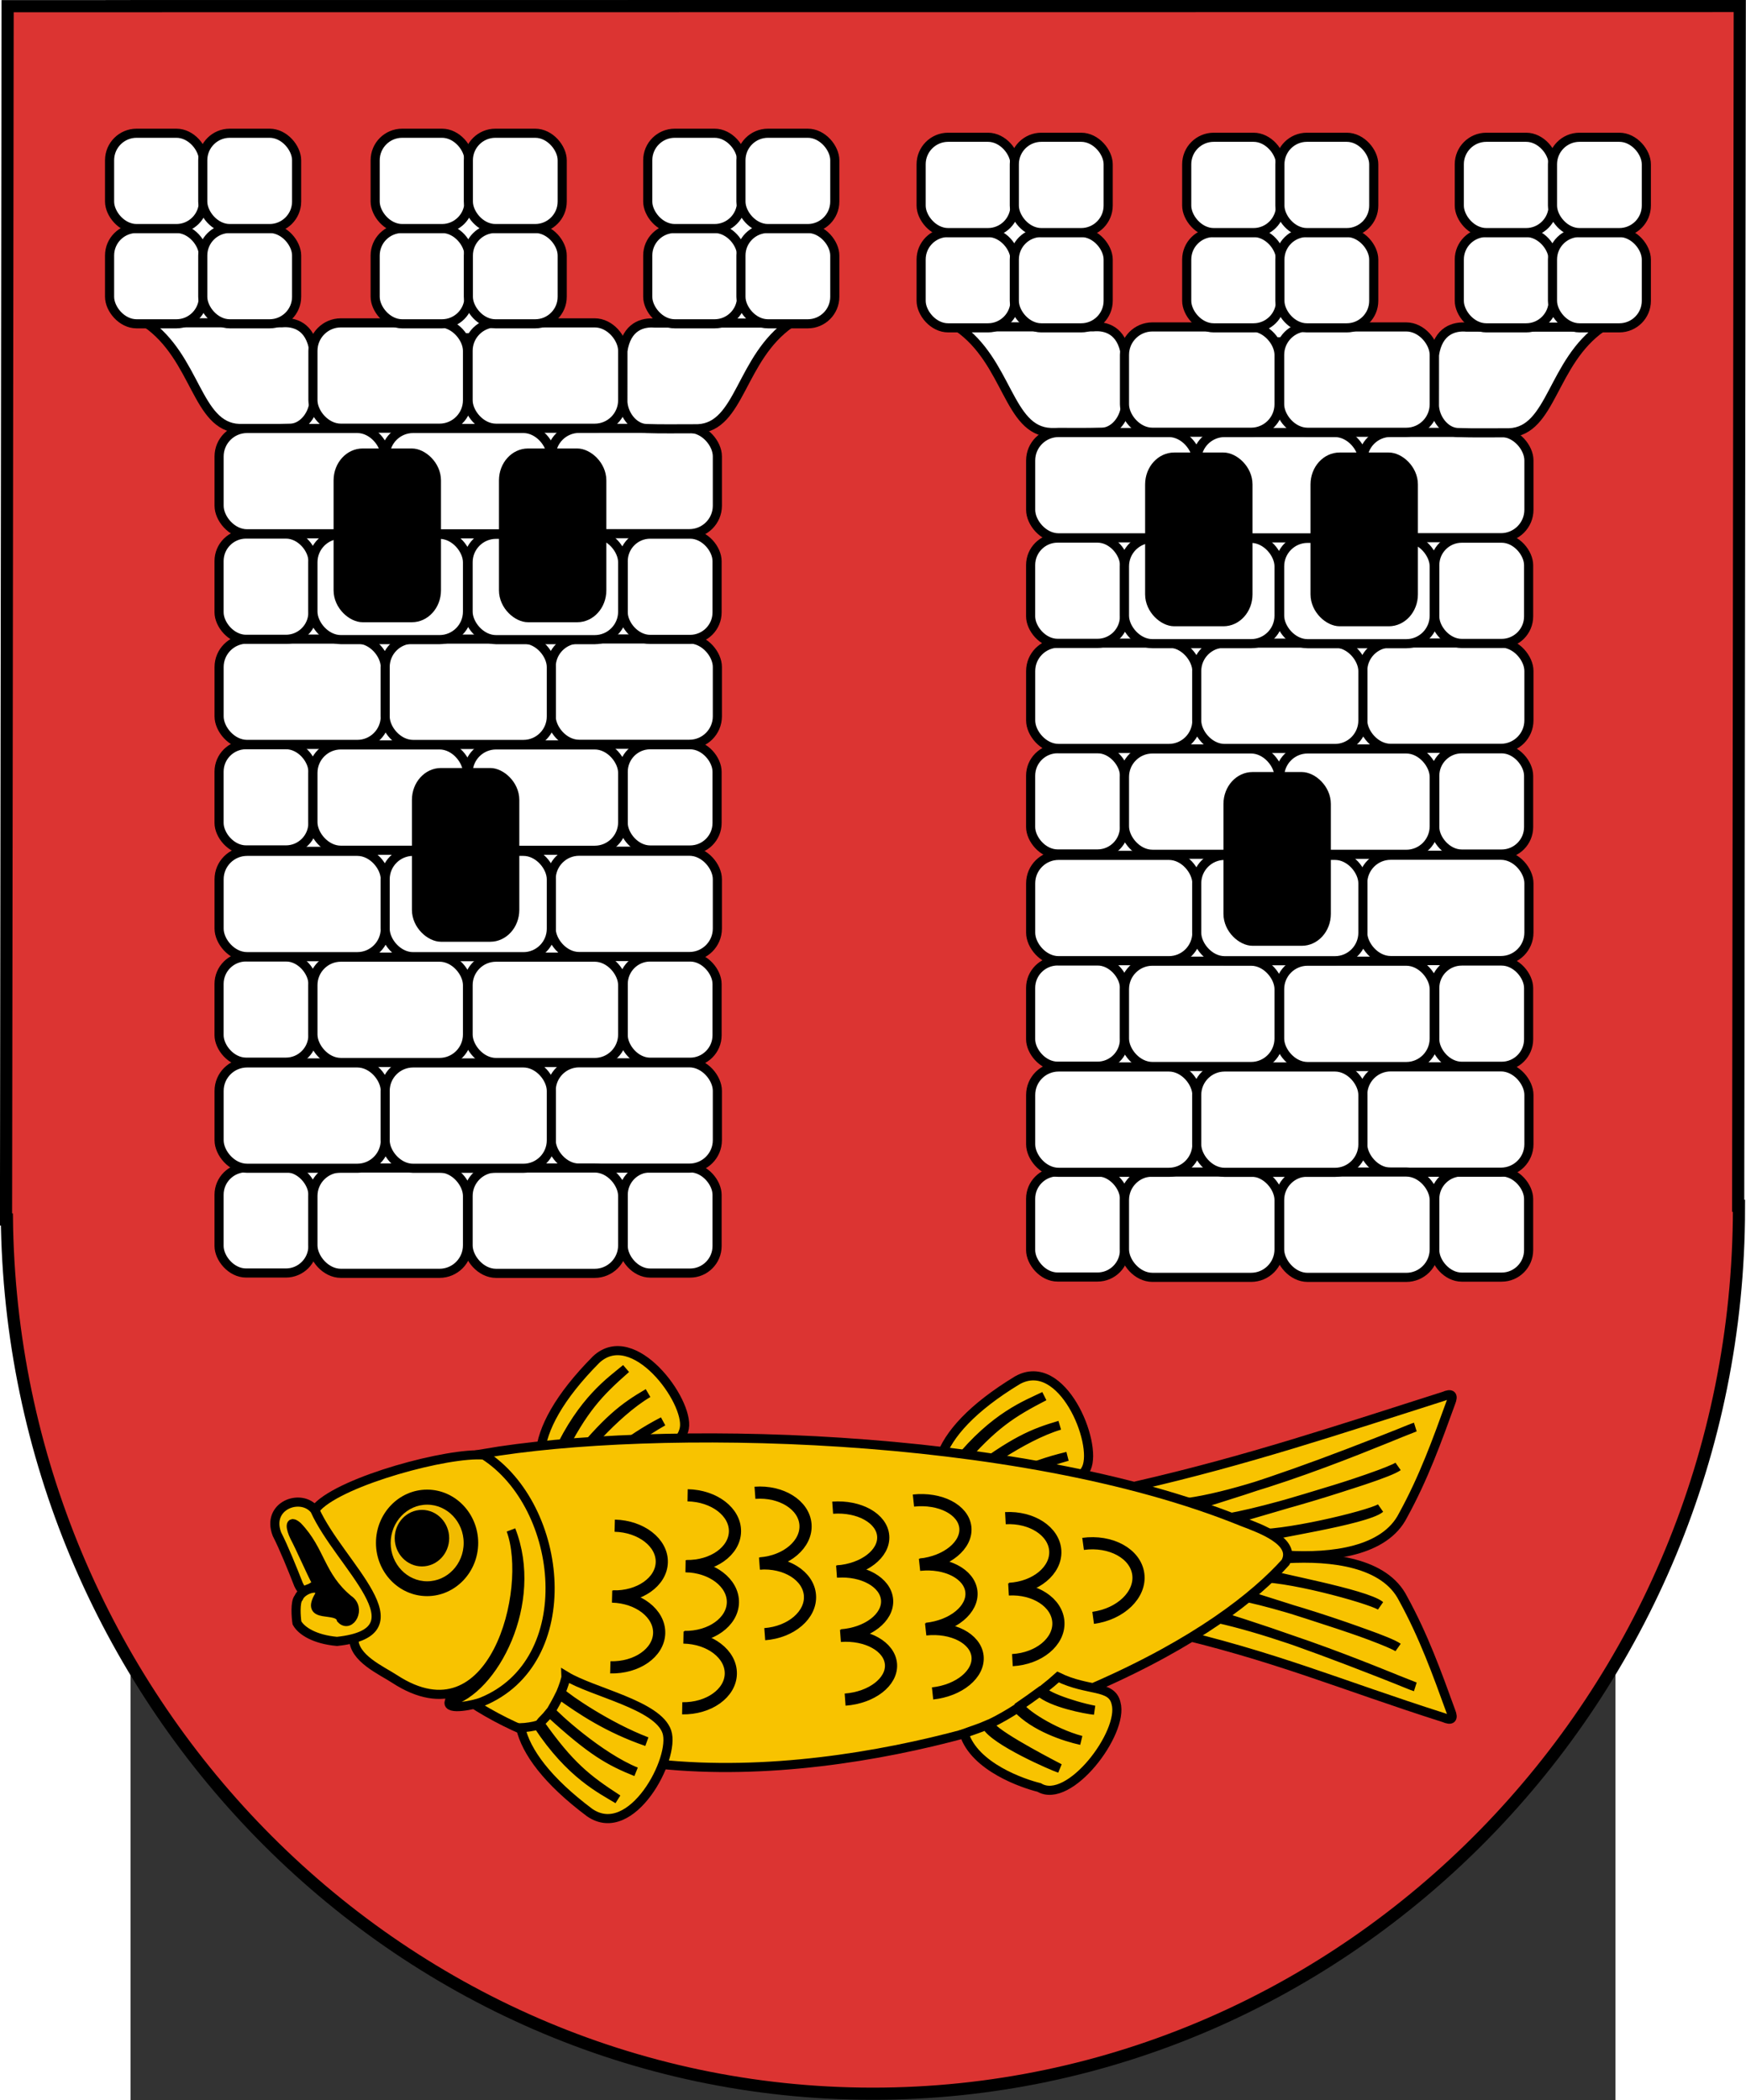 <?xml version="1.0" encoding="UTF-8" standalone="no"?>
<!-- Creator: CorelDRAW -->
<svg
   xmlns:dc="http://purl.org/dc/elements/1.1/"
   xmlns:cc="http://web.resource.org/cc/"
   xmlns:rdf="http://www.w3.org/1999/02/22-rdf-syntax-ns#"
   xmlns:svg="http://www.w3.org/2000/svg"
   xmlns="http://www.w3.org/2000/svg"
   xmlns:sodipodi="http://sodipodi.sourceforge.net/DTD/sodipodi-0.dtd"
   xmlns:inkscape="http://www.inkscape.org/namespaces/inkscape"
   xml:space="preserve"
   width="744"
   height="894.88"
   style="shape-rendering:geometricPrecision; text-rendering:geometricPrecision; image-rendering:optimizeQuality; fill-rule:evenodd; clip-rule:evenodd"
   viewBox="0 0 210 297"
   id="svg2"
   sodipodi:version="0.32"
   inkscape:version="0.45.1"
   sodipodi:docname="POL gmina Kleczew COA.svg"
   inkscape:output_extension="org.inkscape.output.svg.inkscape"
   sodipodi:docbase="C:\Users\Mistrz\Desktop"
   version="1.0"><rect x="0" y="0" width="210" height="297" fill="#333333" stroke="none"/><sodipodi:namedview
   inkscape:window-height="480"
   inkscape:window-width="640"
   inkscape:pageshadow="2"
   inkscape:pageopacity="0.0"
   guidetolerance="10.0"
   gridtolerance="10.0"
   objecttolerance="10.0"
   borderopacity="1.0"
   bordercolor="#666666"
   pagecolor="#ffffff"
   id="base" />
 <defs
   id="defs4">
  <style
   type="text/css"
   id="style6">
   
    .str3 {stroke:black;stroke-width:0.076}
    .str2 {stroke:black;stroke-width:0.353}
    .str1 {stroke:black;stroke-width:0.529}
    .str4 {stroke:black;stroke-width:0.706}
    .str0 {stroke:black;stroke-width:1.058}
    .fil5 {fill:none}
    .fil2 {fill:#1F1A17}
    .fil3 {fill:#F8C300}
    .fil1 {fill:white}
    .fil7 {fill:black}
    .fil0 {fill:#D23E3F}
    .fil6 {fill:#DC3432}
    .fil4 {fill:#F1BB00}
   
  </style>
 </defs>
 <g
   id="Warstwa_x0020_1"
   transform="matrix(2.437,0,0,2.437,-150.899,-213.414)">
  <g
   id="_74706784">
   <path
   id="_74847168"
   class="fil0 str0"
   d="M 54.87,158.168 L 54.963,88.106 L 155.129,88.097 L 155.037,157.725 L 155.083,157.725 C 155.07,171.827 149.435,184.626 140.357,193.896 C 131.275,203.171 118.747,208.915 104.953,208.903 C 91.159,208.89 78.641,203.124 69.576,193.833 C 60.629,184.663 55.046,172.059 54.919,158.168 L 54.87,158.168 L 54.87,158.168 z "
   style="fill:#d23e3f;stroke:#000000;stroke-width:1.058" />
   <g
   id="g12">
    <rect
   id="_74847096"
   class="fil1 str1"
   x="68.815"
   y="107.653"
   width="24.231"
   height="51.993"
   rx="0.363"
   ry="0.363"
   style="fill:#ffffff;stroke:#000000;stroke-width:0.529" />
    <rect
   id="_74847024"
   class="fil1 str1"
   x="93.721"
   y="96.556"
   width="7.436"
   height="8.184"
   rx="1.567"
   ry="1.567"
   style="fill:#ffffff;stroke:#000000;stroke-width:0.529" />
    <rect
   id="_74846952"
   class="fil1 str1"
   x="62.355"
   y="96.556"
   width="7.436"
   height="8.184"
   rx="1.567"
   ry="1.567"
   style="fill:#ffffff;stroke:#000000;stroke-width:0.529" />
    <g
   id="g17">
     <rect
   id="_74846880"
   class="fil1 str1"
   x="63.624"
   y="97.182"
   width="6.629"
   height="9.992"
   rx="1.567"
   ry="1.567"
   style="fill:#ffffff;stroke:#000000;stroke-width:0.529" />
     <rect
   id="_74846808"
   class="fil1 str1"
   x="77.999"
   y="97.182"
   width="6.629"
   height="9.992"
   rx="1.567"
   ry="1.567"
   style="fill:#ffffff;stroke:#000000;stroke-width:0.529" />
     <rect
   id="_74846736"
   class="fil1 str1"
   x="92.849"
   y="97.182"
   width="6.629"
   height="9.992"
   rx="1.567"
   ry="1.567"
   style="fill:#ffffff;stroke:#000000;stroke-width:0.529" />
    </g>
    <rect
   id="_74846640"
   class="fil1 str1"
   x="90.511"
   y="155.346"
   width="5.446"
   height="6.108"
   rx="1.567"
   ry="1.567"
   style="fill:#ffffff;stroke:#000000;stroke-width:0.529" />
    <rect
   id="_74846568"
   class="fil1 str1"
   x="86.33"
   y="149.252"
   width="9.644"
   height="6.112"
   rx="1.623"
   ry="1.623"
   style="fill:#ffffff;stroke:#000000;stroke-width:0.529" />
    <rect
   id="_74846496"
   class="fil1 str1"
   x="90.511"
   y="143.11"
   width="5.446"
   height="6.108"
   rx="1.567"
   ry="1.567"
   style="fill:#ffffff;stroke:#000000;stroke-width:0.529" />
    <rect
   id="_74846424"
   class="fil1 str1"
   x="86.33"
   y="136.972"
   width="9.644"
   height="6.112"
   rx="1.623"
   ry="1.623"
   style="fill:#ffffff;stroke:#000000;stroke-width:0.529" />
    <rect
   id="_74846352"
   class="fil1 str1"
   x="90.511"
   y="130.793"
   width="5.446"
   height="6.108"
   rx="1.567"
   ry="1.567"
   style="fill:#ffffff;stroke:#000000;stroke-width:0.529" />
    <rect
   id="_74846280"
   class="fil1 str1"
   x="86.33"
   y="124.655"
   width="9.644"
   height="6.112"
   rx="1.623"
   ry="1.623"
   style="fill:#ffffff;stroke:#000000;stroke-width:0.529" />
    <rect
   id="_74846208"
   class="fil1 str1"
   x="90.511"
   y="118.571"
   width="5.446"
   height="6.108"
   rx="1.567"
   ry="1.567"
   style="fill:#ffffff;stroke:#000000;stroke-width:0.529" />
    <rect
   id="_74846136"
   class="fil1 str1"
   x="86.33"
   y="112.432"
   width="9.644"
   height="6.112"
   rx="1.623"
   ry="1.623"
   style="fill:#ffffff;stroke:#000000;stroke-width:0.529" />
    <path
   id="_74846064"
   class="fil1 str1"
   d="M 92.345,106.322 L 100.23,106.322 C 97.296,108.353 97.317,112.354 94.835,112.455 C 93.647,112.452 92.787,112.475 91.847,112.442 C 91.089,112.415 90.483,111.583 90.489,110.801 L 90.491,107.949 C 90.702,106.506 91.648,106.26 92.345,106.322 L 92.345,106.322 z "
   style="fill:#ffffff;stroke:#000000;stroke-width:0.529" />
    <path
   id="_74845992"
   class="fil1 str1"
   d="M 70.706,106.305 L 62.821,106.305 C 65.755,108.336 65.734,112.337 68.216,112.438 C 69.403,112.435 70.264,112.457 71.204,112.424 C 71.962,112.398 72.568,111.566 72.562,110.784 L 72.56,107.931 C 72.349,106.489 71.403,106.243 70.706,106.305 L 70.706,106.305 z "
   style="fill:#ffffff;stroke:#000000;stroke-width:0.529" />
    <rect
   id="_74845920"
   class="fil1 str1"
   x="60.703"
   y="100.832"
   width="5.446"
   height="5.532"
   rx="1.567"
   ry="1.567"
   style="fill:#ffffff;stroke:#000000;stroke-width:0.529" />
    <rect
   id="_74845848"
   class="fil1 str1"
   x="60.703"
   y="95.305"
   width="5.446"
   height="5.532"
   rx="1.567"
   ry="1.567"
   style="fill:#ffffff;stroke:#000000;stroke-width:0.529" />
    <rect
   id="_74845776"
   class="fil1 str1"
   x="91.934"
   y="100.832"
   width="5.446"
   height="5.532"
   rx="1.567"
   ry="1.567"
   style="fill:#ffffff;stroke:#000000;stroke-width:0.529" />
    <rect
   id="_74845704"
   class="fil1 str1"
   x="97.342"
   y="100.832"
   width="5.446"
   height="5.532"
   rx="1.567"
   ry="1.567"
   style="fill:#ffffff;stroke:#000000;stroke-width:0.529" />
    <rect
   id="_74845632"
   class="fil1 str1"
   x="91.934"
   y="95.305"
   width="5.446"
   height="5.532"
   rx="1.567"
   ry="1.567"
   style="fill:#ffffff;stroke:#000000;stroke-width:0.529" />
    <rect
   id="_74845560"
   class="fil1 str1"
   x="97.342"
   y="95.305"
   width="5.446"
   height="5.532"
   rx="1.567"
   ry="1.567"
   style="fill:#ffffff;stroke:#000000;stroke-width:0.529" />
    <rect
   id="_74845488"
   class="fil1 str1"
   x="77.633"
   y="96.695"
   width="7.436"
   height="8.184"
   rx="1.567"
   ry="1.567"
   style="fill:#ffffff;stroke:#000000;stroke-width:0.529" />
    <rect
   id="_74845416"
   class="fil1 str1"
   x="67.057"
   y="155.342"
   width="5.446"
   height="6.108"
   rx="1.567"
   ry="1.567"
   style="fill:#ffffff;stroke:#000000;stroke-width:0.529" />
    <rect
   id="_74845344"
   class="fil1 str1"
   x="72.504"
   y="155.356"
   width="8.97"
   height="6.112"
   rx="1.623"
   ry="1.623"
   style="fill:#ffffff;stroke:#000000;stroke-width:0.529" />
    <rect
   id="_74845272"
   class="fil1 str1"
   x="81.509"
   y="155.356"
   width="8.97"
   height="6.114"
   rx="1.623"
   ry="1.623"
   style="fill:#ffffff;stroke:#000000;stroke-width:0.529" />
    <rect
   id="_74845200"
   class="fil1 str1"
   x="67.059"
   y="149.259"
   width="9.644"
   height="6.112"
   rx="1.623"
   ry="1.623"
   style="fill:#ffffff;stroke:#000000;stroke-width:0.529" />
    <rect
   id="_74824616"
   class="fil1 str1"
   x="76.695"
   y="149.259"
   width="9.644"
   height="6.114"
   rx="1.623"
   ry="1.623"
   style="fill:#ffffff;stroke:#000000;stroke-width:0.529" />
    <rect
   id="_74824544"
   class="fil1 str1"
   x="67.057"
   y="143.106"
   width="5.446"
   height="6.108"
   rx="1.567"
   ry="1.567"
   style="fill:#ffffff;stroke:#000000;stroke-width:0.529" />
    <rect
   id="_74824472"
   class="fil1 str1"
   x="72.504"
   y="143.12"
   width="8.97"
   height="6.112"
   rx="1.623"
   ry="1.623"
   style="fill:#ffffff;stroke:#000000;stroke-width:0.529" />
    <rect
   id="_74824400"
   class="fil1 str1"
   x="81.509"
   y="143.12"
   width="8.97"
   height="6.114"
   rx="1.623"
   ry="1.623"
   style="fill:#ffffff;stroke:#000000;stroke-width:0.529" />
    <rect
   id="_74824328"
   class="fil1 str1"
   x="67.059"
   y="136.979"
   width="9.644"
   height="6.112"
   rx="1.623"
   ry="1.623"
   style="fill:#ffffff;stroke:#000000;stroke-width:0.529" />
    <rect
   id="_74824256"
   class="fil1 str1"
   x="76.695"
   y="136.979"
   width="9.644"
   height="6.114"
   rx="1.623"
   ry="1.623"
   style="fill:#ffffff;stroke:#000000;stroke-width:0.529" />
    <rect
   id="_74824184"
   class="fil1 str1"
   x="67.057"
   y="130.789"
   width="5.446"
   height="6.108"
   rx="1.567"
   ry="1.567"
   style="fill:#ffffff;stroke:#000000;stroke-width:0.529" />
    <rect
   id="_74824112"
   class="fil1 str1"
   x="72.504"
   y="130.803"
   width="8.97"
   height="6.112"
   rx="1.623"
   ry="1.623"
   style="fill:#ffffff;stroke:#000000;stroke-width:0.529" />
    <rect
   id="_74824040"
   class="fil1 str1"
   x="81.509"
   y="130.803"
   width="8.97"
   height="6.114"
   rx="1.623"
   ry="1.623"
   style="fill:#ffffff;stroke:#000000;stroke-width:0.529" />
    <rect
   id="_74823968"
   class="fil1 str1"
   x="67.059"
   y="124.662"
   width="9.644"
   height="6.112"
   rx="1.623"
   ry="1.623"
   style="fill:#ffffff;stroke:#000000;stroke-width:0.529" />
    <rect
   id="_74823896"
   class="fil1 str1"
   x="76.695"
   y="124.662"
   width="9.644"
   height="6.114"
   rx="1.623"
   ry="1.623"
   style="fill:#ffffff;stroke:#000000;stroke-width:0.529" />
    <rect
   id="_74823824"
   class="fil1 str1"
   x="67.057"
   y="118.566"
   width="5.446"
   height="6.108"
   rx="1.567"
   ry="1.567"
   style="fill:#ffffff;stroke:#000000;stroke-width:0.529" />
    <rect
   id="_74823752"
   class="fil1 str1"
   x="72.504"
   y="118.58"
   width="8.97"
   height="6.112"
   rx="1.623"
   ry="1.623"
   style="fill:#ffffff;stroke:#000000;stroke-width:0.529" />
    <rect
   id="_74823680"
   class="fil1 str1"
   x="81.509"
   y="118.58"
   width="8.97"
   height="6.114"
   rx="1.623"
   ry="1.623"
   style="fill:#ffffff;stroke:#000000;stroke-width:0.529" />
    <rect
   id="_74823608"
   class="fil1 str1"
   x="67.059"
   y="112.439"
   width="9.644"
   height="6.112"
   rx="1.623"
   ry="1.623"
   style="fill:#ffffff;stroke:#000000;stroke-width:0.529" />
    <rect
   id="_74823536"
   class="fil1 str1"
   x="76.695"
   y="112.439"
   width="9.644"
   height="6.114"
   rx="1.623"
   ry="1.623"
   style="fill:#ffffff;stroke:#000000;stroke-width:0.529" />
    <rect
   id="_74823464"
   class="fil1 str1"
   x="72.504"
   y="106.31"
   width="8.97"
   height="6.112"
   rx="1.623"
   ry="1.623"
   style="fill:#ffffff;stroke:#000000;stroke-width:0.529" />
    <rect
   id="_74823392"
   class="fil1 str1"
   x="81.509"
   y="106.31"
   width="8.97"
   height="6.114"
   rx="1.623"
   ry="1.623"
   style="fill:#ffffff;stroke:#000000;stroke-width:0.529" />
    <rect
   id="_74823320"
   class="fil1 str1"
   x="66.111"
   y="100.832"
   width="5.446"
   height="5.532"
   rx="1.567"
   ry="1.567"
   style="fill:#ffffff;stroke:#000000;stroke-width:0.529" />
    <rect
   id="_74823248"
   class="fil1 str1"
   x="66.111"
   y="95.305"
   width="5.446"
   height="5.532"
   rx="1.567"
   ry="1.567"
   style="fill:#ffffff;stroke:#000000;stroke-width:0.529" />
    <rect
   id="_74823176"
   class="fil1 str1"
   x="76.116"
   y="100.832"
   width="5.446"
   height="5.532"
   rx="1.567"
   ry="1.567"
   style="fill:#ffffff;stroke:#000000;stroke-width:0.529" />
    <rect
   id="_74823104"
   class="fil1 str1"
   x="81.524"
   y="100.832"
   width="5.446"
   height="5.532"
   rx="1.567"
   ry="1.567"
   style="fill:#ffffff;stroke:#000000;stroke-width:0.529" />
    <rect
   id="_74823032"
   class="fil1 str1"
   x="76.116"
   y="95.305"
   width="5.446"
   height="5.532"
   rx="1.567"
   ry="1.567"
   style="fill:#ffffff;stroke:#000000;stroke-width:0.529" />
    <rect
   id="_74822960"
   class="fil1 str1"
   x="81.524"
   y="95.305"
   width="5.446"
   height="5.532"
   rx="1.567"
   ry="1.567"
   style="fill:#ffffff;stroke:#000000;stroke-width:0.529" />
    <rect
   id="_74822888"
   class="fil2 str1"
   transform="matrix(0,-0.981,-0.894,0,79.698,123.424)"
   width="9.75"
   height="6.442"
   rx="1.623"
   ry="1.623"
   x="0"
   y="0"
   style="fill:#1f1a17;stroke:#000000;stroke-width:0.529" />
    <rect
   id="_74822816"
   class="fil2 str1"
   transform="matrix(0,-0.981,-0.894,0,89.295,123.424)"
   width="9.75"
   height="6.442"
   rx="1.623"
   ry="1.623"
   x="0"
   y="0"
   style="fill:#1f1a17;stroke:#000000;stroke-width:0.529" />
    <rect
   id="_74822744"
   class="fil2 str1"
   transform="matrix(0,-0.981,-0.894,0,84.244,141.967)"
   width="9.75"
   height="6.442"
   rx="1.623"
   ry="1.623"
   x="0"
   y="0"
   style="fill:#1f1a17;stroke:#000000;stroke-width:0.529" />
   </g>
   <g
   id="g70">
    <rect
   id="_74822648"
   class="fil1 str1"
   x="115.911"
   y="107.888"
   width="24.231"
   height="51.993"
   rx="0.363"
   ry="0.363"
   style="fill:#ffffff;stroke:#000000;stroke-width:0.529" />
    <rect
   id="_74781040"
   class="fil1 str1"
   x="140.817"
   y="96.79"
   width="7.436"
   height="8.184"
   rx="1.567"
   ry="1.567"
   style="fill:#ffffff;stroke:#000000;stroke-width:0.529" />
    <rect
   id="_74780968"
   class="fil1 str1"
   x="109.451"
   y="96.79"
   width="7.436"
   height="8.184"
   rx="1.567"
   ry="1.567"
   style="fill:#ffffff;stroke:#000000;stroke-width:0.529" />
    <g
   id="g75">
     <rect
   id="_74780896"
   class="fil1 str1"
   x="110.72"
   y="97.416"
   width="6.629"
   height="9.992"
   rx="1.567"
   ry="1.567"
   style="fill:#ffffff;stroke:#000000;stroke-width:0.529" />
     <rect
   id="_74780824"
   class="fil1 str1"
   x="125.095"
   y="97.416"
   width="6.629"
   height="9.992"
   rx="1.567"
   ry="1.567"
   style="fill:#ffffff;stroke:#000000;stroke-width:0.529" />
     <rect
   id="_74780752"
   class="fil1 str1"
   x="139.944"
   y="97.416"
   width="6.629"
   height="9.992"
   rx="1.567"
   ry="1.567"
   style="fill:#ffffff;stroke:#000000;stroke-width:0.529" />
    </g>
    <rect
   id="_74780656"
   class="fil1 str1"
   x="137.606"
   y="155.581"
   width="5.446"
   height="6.108"
   rx="1.567"
   ry="1.567"
   style="fill:#ffffff;stroke:#000000;stroke-width:0.529" />
    <rect
   id="_74780584"
   class="fil1 str1"
   x="133.426"
   y="149.487"
   width="9.644"
   height="6.112"
   rx="1.623"
   ry="1.623"
   style="fill:#ffffff;stroke:#000000;stroke-width:0.529" />
    <rect
   id="_74780512"
   class="fil1 str1"
   x="137.606"
   y="143.345"
   width="5.446"
   height="6.108"
   rx="1.567"
   ry="1.567"
   style="fill:#ffffff;stroke:#000000;stroke-width:0.529" />
    <rect
   id="_74780440"
   class="fil1 str1"
   x="133.426"
   y="137.206"
   width="9.644"
   height="6.112"
   rx="1.623"
   ry="1.623"
   style="fill:#ffffff;stroke:#000000;stroke-width:0.529" />
    <rect
   id="_74780368"
   class="fil1 str1"
   x="137.606"
   y="131.028"
   width="5.446"
   height="6.108"
   rx="1.567"
   ry="1.567"
   style="fill:#ffffff;stroke:#000000;stroke-width:0.529" />
    <rect
   id="_74780296"
   class="fil1 str1"
   x="133.426"
   y="124.889"
   width="9.644"
   height="6.112"
   rx="1.623"
   ry="1.623"
   style="fill:#ffffff;stroke:#000000;stroke-width:0.529" />
    <rect
   id="_74780224"
   class="fil1 str1"
   x="137.606"
   y="118.805"
   width="5.446"
   height="6.108"
   rx="1.567"
   ry="1.567"
   style="fill:#ffffff;stroke:#000000;stroke-width:0.529" />
    <rect
   id="_74780152"
   class="fil1 str1"
   x="133.426"
   y="112.666"
   width="9.644"
   height="6.112"
   rx="1.623"
   ry="1.623"
   style="fill:#ffffff;stroke:#000000;stroke-width:0.529" />
    <path
   id="_74780080"
   class="fil1 str1"
   d="M 139.44,106.556 L 147.325,106.556 C 144.391,108.587 144.412,112.588 141.93,112.689 C 140.742,112.686 139.882,112.709 138.942,112.675 C 138.184,112.649 137.578,111.817 137.584,111.035 L 137.586,108.183 C 137.797,106.74 138.743,106.495 139.44,106.556 z "
   style="fill:#ffffff;stroke:#000000;stroke-width:0.529" />
    <path
   id="_74780008"
   class="fil1 str1"
   d="M 117.802,106.539 L 109.917,106.539 C 112.851,108.57 112.83,112.571 115.312,112.672 C 116.5,112.669 117.36,112.692 118.3,112.658 C 119.058,112.632 119.664,111.8 119.658,111.018 L 119.656,108.165 C 119.445,106.723 118.499,106.477 117.802,106.539 L 117.802,106.539 z "
   style="fill:#ffffff;stroke:#000000;stroke-width:0.529" />
    <rect
   id="_74779936"
   class="fil1 str1"
   x="107.799"
   y="101.066"
   width="5.446"
   height="5.532"
   rx="1.567"
   ry="1.567"
   style="fill:#ffffff;stroke:#000000;stroke-width:0.529" />
    <rect
   id="_74779864"
   class="fil1 str1"
   x="107.799"
   y="95.539"
   width="5.446"
   height="5.532"
   rx="1.567"
   ry="1.567"
   style="fill:#ffffff;stroke:#000000;stroke-width:0.529" />
    <rect
   id="_74779792"
   class="fil1 str1"
   x="139.03"
   y="101.066"
   width="5.446"
   height="5.532"
   rx="1.567"
   ry="1.567"
   style="fill:#ffffff;stroke:#000000;stroke-width:0.529" />
    <rect
   id="_74779720"
   class="fil1 str1"
   x="144.438"
   y="101.066"
   width="5.446"
   height="5.532"
   rx="1.567"
   ry="1.567"
   style="fill:#ffffff;stroke:#000000;stroke-width:0.529" />
    <rect
   id="_74779648"
   class="fil1 str1"
   x="139.03"
   y="95.539"
   width="5.446"
   height="5.532"
   rx="1.567"
   ry="1.567"
   style="fill:#ffffff;stroke:#000000;stroke-width:0.529" />
    <rect
   id="_74779576"
   class="fil1 str1"
   x="144.438"
   y="95.539"
   width="5.446"
   height="5.532"
   rx="1.567"
   ry="1.567"
   style="fill:#ffffff;stroke:#000000;stroke-width:0.529" />
    <rect
   id="_74779504"
   class="fil1 str1"
   x="124.728"
   y="96.929"
   width="7.436"
   height="8.184"
   rx="1.567"
   ry="1.567"
   style="fill:#ffffff;stroke:#000000;stroke-width:0.529" />
    <rect
   id="_74779432"
   class="fil1 str1"
   x="114.153"
   y="155.576"
   width="5.446"
   height="6.108"
   rx="1.567"
   ry="1.567"
   style="fill:#ffffff;stroke:#000000;stroke-width:0.529" />
    <rect
   id="_74779360"
   class="fil1 str1"
   x="119.599"
   y="155.59"
   width="8.97"
   height="6.112"
   rx="1.623"
   ry="1.623"
   style="fill:#ffffff;stroke:#000000;stroke-width:0.529" />
    <rect
   id="_74779288"
   class="fil1 str1"
   x="128.604"
   y="155.59"
   width="8.97"
   height="6.114"
   rx="1.623"
   ry="1.623"
   style="fill:#ffffff;stroke:#000000;stroke-width:0.529" />
    <rect
   id="_74779216"
   class="fil1 str1"
   x="114.155"
   y="149.494"
   width="9.644"
   height="6.112"
   rx="1.623"
   ry="1.623"
   style="fill:#ffffff;stroke:#000000;stroke-width:0.529" />
    <rect
   id="_74779144"
   class="fil1 str1"
   x="123.791"
   y="149.494"
   width="9.644"
   height="6.114"
   rx="1.623"
   ry="1.623"
   style="fill:#ffffff;stroke:#000000;stroke-width:0.529" />
    <rect
   id="_74757168"
   class="fil1 str1"
   x="114.153"
   y="143.34"
   width="5.446"
   height="6.108"
   rx="1.567"
   ry="1.567"
   style="fill:#ffffff;stroke:#000000;stroke-width:0.529" />
    <rect
   id="_74757096"
   class="fil1 str1"
   x="119.599"
   y="143.354"
   width="8.97"
   height="6.112"
   rx="1.623"
   ry="1.623"
   style="fill:#ffffff;stroke:#000000;stroke-width:0.529" />
    <rect
   id="_74757024"
   class="fil1 str1"
   x="128.604"
   y="143.354"
   width="8.97"
   height="6.114"
   rx="1.623"
   ry="1.623"
   style="fill:#ffffff;stroke:#000000;stroke-width:0.529" />
    <rect
   id="_74756952"
   class="fil1 str1"
   x="114.155"
   y="137.213"
   width="9.644"
   height="6.112"
   rx="1.623"
   ry="1.623"
   style="fill:#ffffff;stroke:#000000;stroke-width:0.529" />
    <rect
   id="_74756880"
   class="fil1 str1"
   x="123.791"
   y="137.213"
   width="9.644"
   height="6.114"
   rx="1.623"
   ry="1.623"
   style="fill:#ffffff;stroke:#000000;stroke-width:0.529" />
    <rect
   id="_74756808"
   class="fil1 str1"
   x="114.153"
   y="131.023"
   width="5.446"
   height="6.108"
   rx="1.567"
   ry="1.567"
   style="fill:#ffffff;stroke:#000000;stroke-width:0.529" />
    <rect
   id="_74756736"
   class="fil1 str1"
   x="119.599"
   y="131.037"
   width="8.97"
   height="6.112"
   rx="1.623"
   ry="1.623"
   style="fill:#ffffff;stroke:#000000;stroke-width:0.529" />
    <rect
   id="_74756664"
   class="fil1 str1"
   x="128.604"
   y="131.037"
   width="8.97"
   height="6.114"
   rx="1.623"
   ry="1.623"
   style="fill:#ffffff;stroke:#000000;stroke-width:0.529" />
    <rect
   id="_74756592"
   class="fil1 str1"
   x="114.155"
   y="124.896"
   width="9.644"
   height="6.112"
   rx="1.623"
   ry="1.623"
   style="fill:#ffffff;stroke:#000000;stroke-width:0.529" />
    <rect
   id="_74756520"
   class="fil1 str1"
   x="123.791"
   y="124.896"
   width="9.644"
   height="6.114"
   rx="1.623"
   ry="1.623"
   style="fill:#ffffff;stroke:#000000;stroke-width:0.529" />
    <rect
   id="_74756448"
   class="fil1 str1"
   x="114.153"
   y="118.8"
   width="5.446"
   height="6.108"
   rx="1.567"
   ry="1.567"
   style="fill:#ffffff;stroke:#000000;stroke-width:0.529" />
    <rect
   id="_74756376"
   class="fil1 str1"
   x="119.599"
   y="118.815"
   width="8.97"
   height="6.112"
   rx="1.623"
   ry="1.623"
   style="fill:#ffffff;stroke:#000000;stroke-width:0.529" />
    <rect
   id="_74756304"
   class="fil1 str1"
   x="128.604"
   y="118.815"
   width="8.97"
   height="6.114"
   rx="1.623"
   ry="1.623"
   style="fill:#ffffff;stroke:#000000;stroke-width:0.529" />
    <rect
   id="_74756232"
   class="fil1 str1"
   x="114.155"
   y="112.673"
   width="9.644"
   height="6.112"
   rx="1.623"
   ry="1.623"
   style="fill:#ffffff;stroke:#000000;stroke-width:0.529" />
    <rect
   id="_74756160"
   class="fil1 str1"
   x="123.791"
   y="112.673"
   width="9.644"
   height="6.114"
   rx="1.623"
   ry="1.623"
   style="fill:#ffffff;stroke:#000000;stroke-width:0.529" />
    <rect
   id="_74756088"
   class="fil1 str1"
   x="119.599"
   y="106.545"
   width="8.97"
   height="6.112"
   rx="1.623"
   ry="1.623"
   style="fill:#ffffff;stroke:#000000;stroke-width:0.529" />
    <rect
   id="_74756016"
   class="fil1 str1"
   x="128.604"
   y="106.545"
   width="8.97"
   height="6.114"
   rx="1.623"
   ry="1.623"
   style="fill:#ffffff;stroke:#000000;stroke-width:0.529" />
    <rect
   id="_74755944"
   class="fil1 str1"
   x="113.207"
   y="101.066"
   width="5.446"
   height="5.532"
   rx="1.567"
   ry="1.567"
   style="fill:#ffffff;stroke:#000000;stroke-width:0.529" />
    <rect
   id="_74755872"
   class="fil1 str1"
   x="113.207"
   y="95.539"
   width="5.446"
   height="5.532"
   rx="1.567"
   ry="1.567"
   style="fill:#ffffff;stroke:#000000;stroke-width:0.529" />
    <rect
   id="_74755800"
   class="fil1 str1"
   x="123.211"
   y="101.066"
   width="5.446"
   height="5.532"
   rx="1.567"
   ry="1.567"
   style="fill:#ffffff;stroke:#000000;stroke-width:0.529" />
    <rect
   id="_74755728"
   class="fil1 str1"
   x="128.619"
   y="101.066"
   width="5.446"
   height="5.532"
   rx="1.567"
   ry="1.567"
   style="fill:#ffffff;stroke:#000000;stroke-width:0.529" />
    <rect
   id="_74755656"
   class="fil1 str1"
   x="123.211"
   y="95.539"
   width="5.446"
   height="5.532"
   rx="1.567"
   ry="1.567"
   style="fill:#ffffff;stroke:#000000;stroke-width:0.529" />
    <rect
   id="_74755584"
   class="fil1 str1"
   x="128.619"
   y="95.539"
   width="5.446"
   height="5.532"
   rx="1.567"
   ry="1.567"
   style="fill:#ffffff;stroke:#000000;stroke-width:0.529" />
    <rect
   id="_74755512"
   class="fil2 str1"
   transform="matrix(0,-0.981,-0.894,0,126.793,123.658)"
   width="9.75"
   height="6.442"
   rx="1.623"
   ry="1.623"
   x="0"
   y="0"
   style="fill:#1f1a17;stroke:#000000;stroke-width:0.529" />
    <rect
   id="_74755440"
   class="fil2 str1"
   transform="matrix(0,-0.981,-0.894,0,136.391,123.658)"
   width="9.75"
   height="6.442"
   rx="1.623"
   ry="1.623"
   x="0"
   y="0"
   style="fill:#1f1a17;stroke:#000000;stroke-width:0.529" />
    <rect
   id="_74755368"
   class="fil2 str1"
   transform="matrix(0,-0.981,-0.894,0,131.339,142.201)"
   width="9.75"
   height="6.442"
   rx="1.623"
   ry="1.623"
   x="0"
   y="0"
   style="fill:#1f1a17;stroke:#000000;stroke-width:0.529" />
   </g>
   <path
   id="_74755272"
   class="fil3 str1"
   d="M 108.925,172.177 C 109.371,170.829 110.757,169.267 113.392,167.67 C 115.977,166.239 118.053,171.305 117.392,172.775 C 116.717,174.276 112.896,174.633 111.253,175.422 C 111.275,175.27 111.139,174.729 111.051,174.441 C 111.484,174.098 113.969,172.728 116.29,172.091 C 113.992,172.636 112.296,173.549 110.999,174.302 C 110.862,173.937 110.666,173.498 110.586,173.32 C 110.831,173.048 113.629,170.943 115.843,170.287 C 114.252,170.752 113.173,171.215 110.512,173.216 C 110.284,172.864 110.144,172.753 110.01,172.533 C 111.98,170.252 113.049,169.579 114.946,168.597 C 113.926,169.093 112.075,169.756 109.91,172.431 C 109.655,172.326 109.23,172.219 108.925,172.177 L 108.925,172.177 z "
   style="fill:#f8c300;stroke:#000000;stroke-width:0.529" />
   <path
   id="_74755200"
   class="fil3 str1"
   d="M 85.696,171.925 C 85.803,170.51 86.771,168.659 88.941,166.472 C 91.104,164.459 94.343,168.873 94.057,170.459 C 93.764,172.079 90.143,173.348 88.739,174.511 C 88.724,174.358 88.461,173.866 88.306,173.608 C 88.644,173.17 90.724,171.24 92.822,170.062 C 90.724,171.145 89.299,172.442 88.222,173.486 C 88.001,173.165 87.705,172.786 87.584,172.633 C 87.755,172.31 89.963,169.59 91.952,168.419 C 90.521,169.255 89.585,169.965 87.487,172.55 C 87.181,172.263 87.018,172.189 86.835,172.009 C 88.195,169.319 89.07,168.408 90.674,166.996 C 89.803,167.724 88.167,168.814 86.714,171.934 C 86.441,171.893 86.002,171.892 85.696,171.925 z "
   style="fill:#f8c300;stroke:#000000;stroke-width:0.529" />
   <path
   id="_74726040"
   class="fil2 str1"
   d="M 70.913,175.749 C 71.797,175.116 75.709,180.251 75.709,181.572 C 75.709,182.892 72.269,181.782 72.21,180.699 C 72.07,178.124 70.03,176.382 70.913,175.749 L 70.913,175.749 z "
   style="fill:#1f1a17;stroke:#000000;stroke-width:0.529" />
   <path
   id="_74725968"
   class="fil3 str1"
   d="M 121.891,182.2 C 128.316,183.668 132.095,185.336 138.123,187.254 C 138.581,187.45 138.719,187.326 138.537,186.882 C 137.741,184.69 136.97,182.535 135.766,180.343 C 134.705,178.238 131.612,177.88 129.022,178.028 C 128.907,178.172 128.507,178.406 128.084,178.947 C 127.991,179.066 133.601,180.051 134.442,180.752 C 133.722,180.335 128.787,178.97 127.081,179.143 C 126.719,179.32 126.182,179.646 125.776,179.819 C 125.639,179.877 134.479,182.465 135.476,183.182 C 134.743,182.673 126.971,180.001 125.359,180.112 C 124.814,180.337 123.623,180.551 123.144,180.739 C 128.109,182.254 130.736,183.182 136.458,185.462 C 136.092,185.377 127.56,181.613 123.126,181.182 C 121.857,181.701 121.55,182.074 121.891,182.2 L 121.891,182.2 z "
   style="fill:#f8c300;stroke:#000000;stroke-width:0.529" />
   <path
   id="_74725896"
   class="fil3 str1"
   d="M 120.284,173.804 C 126.709,172.336 132.094,170.522 138.123,168.604 C 138.58,168.408 138.718,168.532 138.536,168.976 C 137.74,171.168 136.97,173.323 135.765,175.515 C 134.705,177.62 131.611,177.978 129.022,177.83 C 128.906,177.686 128.288,177.305 127.864,176.765 C 127.771,176.646 133.601,175.807 134.442,175.106 C 133.721,175.523 128.641,176.742 126.934,176.569 C 126.572,176.392 125.962,176.066 125.557,175.893 C 125.419,175.835 134.478,173.393 135.476,172.676 C 134.743,173.185 126.313,175.857 124.701,175.745 C 124.156,175.521 123.623,175.307 123.144,175.119 C 128.109,173.604 130.736,172.676 136.458,170.396 C 136.091,170.481 127.267,174.391 122.834,174.821 C 121.564,174.303 119.943,173.93 120.284,173.804 L 120.284,173.804 z "
   style="fill:#f8c300;stroke:#000000;stroke-width:0.529" />
   <path
   id="_74725824"
   class="fil3 str1"
   d="M 82.379,171.933 C 92.145,170.245 113.328,170.547 126.44,175.884 C 127.445,176.269 129.607,177.024 128.945,178.243 C 127.204,180.183 123.809,182.891 117.775,185.514 C 117.146,185.831 116.295,186.202 115.262,186.595 C 108.038,189.34 91.974,193.101 81.655,186.351 C 85.433,182.991 87.325,178.02 82.379,171.933 z "
   style="fill:#f8c300;stroke:#000000;stroke-width:0.529" />
   <path
   id="_74725752"
   class="fil3 str1"
   d="M 84.557,187.844 C 84.869,189.228 86.097,190.918 88.563,192.765 C 90.996,194.441 93.557,189.601 93.042,188.074 C 92.516,186.514 88.749,185.787 87.19,184.841 C 87.197,184.995 87.008,185.52 86.893,185.798 C 87.291,186.182 89.631,187.787 91.878,188.647 C 89.644,187.881 88.045,186.807 86.828,185.931 C 86.656,186.281 86.419,186.699 86.321,186.868 C 86.538,187.163 89.118,189.531 91.257,190.399 C 89.72,189.781 88.69,189.215 86.238,186.964 C 85.976,187.293 85.826,187.39 85.671,187.595 C 87.41,190.057 88.408,190.831 90.2,191.994 C 89.233,191.401 87.456,190.561 85.562,187.687 C 85.298,187.767 84.864,187.832 84.557,187.844 L 84.557,187.844 z "
   style="fill:#f8c300;stroke:#000000;stroke-width:0.529" />
   <path
   id="_74725680"
   class="fil3 str1"
   d="M 80.41,186.34 C 80.267,186.866 81.897,186.508 82.294,186.346 C 88.023,184.022 87.099,175.004 82.433,172.015 C 80.375,171.838 74.241,173.486 72.749,175.037 C 72.573,175.058 72.126,175.634 72.427,176.225 C 74.944,179.423 76.96,181.503 74.877,182.649 C 74.846,183.801 76.474,184.506 77.249,185.013 C 82.956,188.73 85.277,179.836 83.997,176.364 C 85.659,180.59 82.982,185.684 80.41,186.34 L 80.41,186.34 z "
   style="fill:#f8c300;stroke:#000000;stroke-width:0.529" />
   <path
   id="_74725608"
   class="fil2 str1"
   d="M 79.128,174.286 C 80.616,174.286 81.83,175.556 81.83,177.112 C 81.83,178.669 80.616,179.938 79.128,179.938 C 77.64,179.938 76.426,178.669 76.426,177.112 C 76.426,175.556 77.64,174.286 79.128,174.286 z "
   style="fill:#1f1a17;stroke:#000000;stroke-width:0.529" />
   <path
   id="_74725536"
   class="fil4 str2"
   d="M 79.133,174.718 C 80.397,174.718 81.428,175.796 81.428,177.118 C 81.428,178.44 80.397,179.518 79.133,179.518 C 77.87,179.518 76.839,178.44 76.839,177.118 C 76.839,175.796 77.87,174.718 79.133,174.718 z "
   style="fill:#f1bb00;stroke:#000000;stroke-width:0.353" />
   <path
   id="_74725464"
   class="fil2 str1"
   d="M 78.831,175.462 C 79.555,175.462 80.146,176.08 80.146,176.838 C 80.146,177.596 79.555,178.214 78.831,178.214 C 78.106,178.214 77.515,177.596 77.515,176.838 C 77.515,176.08 78.106,175.462 78.831,175.462 z "
   style="fill:#1f1a17;stroke:#000000;stroke-width:0.529" />
   <polygon
   id="_74725392"
   class="fil1 str3"
   points="78.643,175.536 79.832,176.109 78.144,177.733 78.643,175.536 "
   style="fill:#ffffff;stroke:#000000;stroke-width:0.076" />
   <path
   id="_74725320"
   class="fil3 str1"
   d="M 71.669,179.531 C 71.353,178.717 70.801,177.35 70.416,176.607 C 69.773,174.939 71.824,174.196 72.611,175.199 C 74.049,178.407 79.045,182.285 73.901,182.83 C 72.619,182.715 71.838,182.229 71.578,181.758 C 71.528,181.446 71.454,180.538 71.675,180.297 C 71.883,179.764 73.056,179.439 72.887,180.143 C 71.998,181.598 73.925,180.785 74.144,181.533 C 74.665,182.089 75.337,180.898 74.558,180.396 C 72.897,179.017 72.966,177.551 71.607,176.146 C 71.107,175.724 71.201,176.275 71.438,176.763 C 71.8,177.445 72.346,178.725 72.709,179.406 C 72.753,179.531 72.399,179.721 72.343,179.742 C 72.257,179.776 72.064,179.841 71.967,179.922 C 71.855,179.865 71.752,179.705 71.669,179.531 L 71.669,179.531 z "
   style="fill:#f8c300;stroke:#000000;stroke-width:0.529" />
   <path
   id="_74725248"
   class="fil3 str1"
   d="M 119.111,186.423 C 119.581,188.125 116.391,192.35 114.65,191.308 C 113.745,191.089 110.896,190.128 110.291,188.175 C 110.679,188.028 111.221,187.857 111.576,187.7 C 112.026,188.588 115.443,190.073 115.834,190.196 C 114.704,189.609 111.637,187.983 111.805,187.605 C 112.353,187.34 112.866,187.04 113.376,186.713 C 114.384,187.792 116.156,188.374 117.087,188.575 C 115.417,188.129 113.651,186.958 113.527,186.569 C 113.872,186.331 114.279,186.049 114.673,185.758 C 115.384,186.4 117.354,186.774 117.854,186.823 C 116.522,186.567 114.559,185.852 114.906,185.596 C 115.165,185.395 115.542,185.081 115.745,184.895 C 117.499,185.753 118.862,185.328 119.111,186.423 z "
   style="fill:#f8c300;stroke:#000000;stroke-width:0.529" />
   <g
   id="g142">
    <path
   id="_74725176"
   class="fil5 str4"
   d="M 117.782,181.463 C 119.389,181.244 120.562,180.105 120.4,178.92 C 120.239,177.735 118.804,176.951 117.197,177.17"
   style="fill:none;stroke:#000000;stroke-width:0.706" />
    <path
   id="_74725104"
   class="fil5 str4"
   d="M 89.761,184.335 C 91.299,184.374 92.569,183.486 92.597,182.352 C 92.626,181.218 91.402,180.267 89.865,180.228"
   style="fill:none;stroke:#000000;stroke-width:0.706" />
    <path
   id="_74725032"
   class="fil5 str4"
   d="M 89.913,180.221 C 91.451,180.26 92.721,179.372 92.749,178.238 C 92.778,177.104 91.554,176.153 90.017,176.114"
   style="fill:none;stroke:#000000;stroke-width:0.706" />
    <path
   id="_74724960"
   class="fil5 str4"
   d="M 93.934,186.712 C 95.472,186.739 96.735,185.841 96.755,184.707 C 96.775,183.573 95.544,182.632 94.006,182.605"
   style="fill:none;stroke:#000000;stroke-width:0.706" />
    <path
   id="_74724888"
   class="fil5 str4"
   d="M 94.055,182.573 C 95.593,182.6 96.856,181.702 96.876,180.568 C 96.895,179.434 95.665,178.493 94.127,178.466"
   style="fill:none;stroke:#000000;stroke-width:0.706" />
    <path
   id="_74724816"
   class="fil5 str4"
   d="M 94.175,178.458 C 95.713,178.485 96.976,177.587 96.996,176.453 C 97.016,175.319 95.785,174.378 94.247,174.351"
   style="fill:none;stroke:#000000;stroke-width:0.706" />
    <path
   id="_74724744"
   class="fil5 str4"
   d="M 98.724,182.41 C 100.257,182.295 101.432,181.285 101.347,180.154 C 101.263,179.023 99.95,178.199 98.416,178.314"
   style="fill:none;stroke:#000000;stroke-width:0.706" />
    <path
   id="_74724672"
   class="fil5 str4"
   d="M 98.464,178.301 C 99.997,178.186 101.172,177.175 101.088,176.045 C 101.003,174.914 99.69,174.09 98.156,174.205"
   style="fill:none;stroke:#000000;stroke-width:0.706" />
    <path
   id="_74724600"
   class="fil5 str4"
   d="M 103.388,186.208 C 104.932,186.094 106.124,185.174 106.049,184.153 C 105.974,183.132 104.66,182.396 103.116,182.51"
   style="fill:none;stroke:#000000;stroke-width:0.706" />
    <path
   id="_74724528"
   class="fil5 str4"
   d="M 103.162,182.478 C 104.706,182.364 105.898,181.444 105.823,180.423 C 105.748,179.402 104.434,178.666 102.89,178.78"
   style="fill:none;stroke:#000000;stroke-width:0.706" />
    <path
   id="_74724456"
   class="fil5 str4"
   d="M 102.937,178.768 C 104.481,178.654 105.673,177.734 105.598,176.713 C 105.523,175.692 104.209,174.956 102.665,175.07"
   style="fill:none;stroke:#000000;stroke-width:0.706" />
    <path
   id="_74724384"
   class="fil5 str4"
   d="M 108.463,185.849 C 110.015,185.682 111.183,184.714 111.073,183.689 C 110.962,182.663 109.614,181.967 108.062,182.134"
   style="fill:none;stroke:#000000;stroke-width:0.706" />
    <path
   id="_74724312"
   class="fil5 str4"
   d="M 108.107,182.1 C 109.659,181.933 110.827,180.965 110.716,179.939 C 110.606,178.914 109.258,178.218 107.706,178.385"
   style="fill:none;stroke:#000000;stroke-width:0.706" />
    <path
   id="_74724240"
   class="fil5 str4"
   d="M 107.754,178.371 C 109.306,178.204 110.474,177.236 110.364,176.21 C 110.253,175.185 108.905,174.489 107.353,174.656"
   style="fill:none;stroke:#000000;stroke-width:0.706" />
    <path
   id="_74724168"
   class="fil5 str4"
   d="M 113.096,183.916 C 114.632,183.831 115.826,182.844 115.764,181.712 C 115.701,180.579 114.405,179.73 112.87,179.814"
   style="fill:none;stroke:#000000;stroke-width:0.706" />
    <path
   id="_74724096"
   class="fil5 str4"
   d="M 112.916,179.78 C 114.452,179.695 115.646,178.708 115.584,177.576 C 115.521,176.443 114.225,175.594 112.689,175.678"
   style="fill:none;stroke:#000000;stroke-width:0.706" />
   </g>
  </g>
  <path
   class="fil6 str2"
   d="M 54.87,158.168 L 54.963,88.106 L 155.129,88.097 L 155.037,157.725 L 155.083,157.725 C 155.07,171.827 149.435,184.626 140.357,193.896 C 131.275,203.171 118.747,208.915 104.953,208.903 C 91.159,208.89 78.641,203.124 69.576,193.833 C 60.629,184.663 55.046,172.059 54.919,158.168 L 54.87,158.168 L 54.87,158.168 z "
   id="path160"
   style="fill:#dc3432;stroke:#000000;stroke-width:0.353" />
  <rect
   class="fil1 str1"
   x="68.815"
   y="107.653"
   width="24.231"
   height="51.993"
   rx="0.363"
   ry="0.363"
   id="rect162"
   style="fill:#ffffff;stroke:#000000;stroke-width:0.529" />
  <rect
   class="fil1 str1"
   x="93.721"
   y="96.556"
   width="7.436"
   height="8.184"
   rx="1.567"
   ry="1.567"
   id="rect164"
   style="fill:#ffffff;stroke:#000000;stroke-width:0.529" />
  <rect
   class="fil1 str1"
   x="62.355"
   y="96.556"
   width="7.436"
   height="8.184"
   rx="1.567"
   ry="1.567"
   id="rect166"
   style="fill:#ffffff;stroke:#000000;stroke-width:0.529" />
  <g
   id="_74706256">
   <rect
   id="_74706424"
   class="fil1 str1"
   x="63.624"
   y="97.182"
   width="6.629"
   height="9.992"
   rx="1.567"
   ry="1.567"
   style="fill:#ffffff;stroke:#000000;stroke-width:0.529" />
   <rect
   id="_74706352"
   class="fil1 str1"
   x="77.999"
   y="97.182"
   width="6.629"
   height="9.992"
   rx="1.567"
   ry="1.567"
   style="fill:#ffffff;stroke:#000000;stroke-width:0.529" />
   <rect
   id="_74706280"
   class="fil1 str1"
   x="92.849"
   y="97.182"
   width="6.629"
   height="9.992"
   rx="1.567"
   ry="1.567"
   style="fill:#ffffff;stroke:#000000;stroke-width:0.529" />
  </g>
  <rect
   class="fil1 str1"
   x="90.511"
   y="155.346"
   width="5.446"
   height="6.108"
   rx="1.567"
   ry="1.567"
   id="rect172"
   style="fill:#ffffff;stroke:#000000;stroke-width:0.529" />
  <rect
   class="fil1 str1"
   x="86.33"
   y="149.252"
   width="9.644"
   height="6.112"
   rx="1.623"
   ry="1.623"
   id="rect174"
   style="fill:#ffffff;stroke:#000000;stroke-width:0.529" />
  <rect
   class="fil1 str1"
   x="90.511"
   y="143.11"
   width="5.446"
   height="6.108"
   rx="1.567"
   ry="1.567"
   id="rect176"
   style="fill:#ffffff;stroke:#000000;stroke-width:0.529" />
  <rect
   class="fil1 str1"
   x="86.33"
   y="136.972"
   width="9.644"
   height="6.112"
   rx="1.623"
   ry="1.623"
   id="rect178"
   style="fill:#ffffff;stroke:#000000;stroke-width:0.529" />
  <rect
   class="fil1 str1"
   x="90.511"
   y="130.793"
   width="5.446"
   height="6.108"
   rx="1.567"
   ry="1.567"
   id="rect180"
   style="fill:#ffffff;stroke:#000000;stroke-width:0.529" />
  <rect
   class="fil1 str1"
   x="86.33"
   y="124.655"
   width="9.644"
   height="6.112"
   rx="1.623"
   ry="1.623"
   id="rect182"
   style="fill:#ffffff;stroke:#000000;stroke-width:0.529" />
  <rect
   class="fil1 str1"
   x="90.511"
   y="118.571"
   width="5.446"
   height="6.108"
   rx="1.567"
   ry="1.567"
   id="rect184"
   style="fill:#ffffff;stroke:#000000;stroke-width:0.529" />
  <rect
   class="fil1 str1"
   x="86.33"
   y="112.432"
   width="9.644"
   height="6.112"
   rx="1.623"
   ry="1.623"
   id="rect186"
   style="fill:#ffffff;stroke:#000000;stroke-width:0.529" />
  <path
   class="fil1 str1"
   d="M 92.345,106.322 L 100.23,106.322 C 97.296,108.353 97.317,112.354 94.835,112.455 C 93.647,112.452 92.787,112.475 91.847,112.442 C 91.089,112.415 90.483,111.583 90.489,110.801 L 90.491,107.949 C 90.702,106.506 91.648,106.26 92.345,106.322 L 92.345,106.322 z "
   id="path188"
   style="fill:#ffffff;stroke:#000000;stroke-width:0.529" />
  <path
   class="fil1 str1"
   d="M 70.706,106.305 L 62.821,106.305 C 65.755,108.336 65.734,112.337 68.216,112.438 C 69.403,112.435 70.264,112.457 71.204,112.424 C 71.962,112.398 72.568,111.566 72.562,110.784 L 72.56,107.931 C 72.349,106.489 71.403,106.243 70.706,106.305 L 70.706,106.305 z "
   id="path190"
   style="fill:#ffffff;stroke:#000000;stroke-width:0.529" />
  <rect
   class="fil1 str1"
   x="60.703"
   y="100.832"
   width="5.446"
   height="5.532"
   rx="1.567"
   ry="1.567"
   id="rect192"
   style="fill:#ffffff;stroke:#000000;stroke-width:0.529" />
  <rect
   class="fil1 str1"
   x="60.703"
   y="95.305"
   width="5.446"
   height="5.532"
   rx="1.567"
   ry="1.567"
   id="rect194"
   style="fill:#ffffff;stroke:#000000;stroke-width:0.529" />
  <rect
   class="fil1 str1"
   x="91.934"
   y="100.832"
   width="5.446"
   height="5.532"
   rx="1.567"
   ry="1.567"
   id="rect196"
   style="fill:#ffffff;stroke:#000000;stroke-width:0.529" />
  <rect
   class="fil1 str1"
   x="97.342"
   y="100.832"
   width="5.446"
   height="5.532"
   rx="1.567"
   ry="1.567"
   id="rect198"
   style="fill:#ffffff;stroke:#000000;stroke-width:0.529" />
  <rect
   class="fil1 str1"
   x="91.934"
   y="95.305"
   width="5.446"
   height="5.532"
   rx="1.567"
   ry="1.567"
   id="rect200"
   style="fill:#ffffff;stroke:#000000;stroke-width:0.529" />
  <rect
   class="fil1 str1"
   x="97.342"
   y="95.305"
   width="5.446"
   height="5.532"
   rx="1.567"
   ry="1.567"
   id="rect202"
   style="fill:#ffffff;stroke:#000000;stroke-width:0.529" />
  <rect
   class="fil1 str1"
   x="77.633"
   y="96.695"
   width="7.436"
   height="8.184"
   rx="1.567"
   ry="1.567"
   id="rect204"
   style="fill:#ffffff;stroke:#000000;stroke-width:0.529" />
  <rect
   class="fil1 str1"
   x="67.057"
   y="155.342"
   width="5.446"
   height="6.108"
   rx="1.567"
   ry="1.567"
   id="rect206"
   style="fill:#ffffff;stroke:#000000;stroke-width:0.529" />
  <rect
   class="fil1 str1"
   x="72.504"
   y="155.356"
   width="8.97"
   height="6.112"
   rx="1.623"
   ry="1.623"
   id="rect208"
   style="fill:#ffffff;stroke:#000000;stroke-width:0.529" />
  <rect
   class="fil1 str1"
   x="81.509"
   y="155.356"
   width="8.97"
   height="6.114"
   rx="1.623"
   ry="1.623"
   id="rect210"
   style="fill:#ffffff;stroke:#000000;stroke-width:0.529" />
  <rect
   class="fil1 str1"
   x="67.059"
   y="149.259"
   width="9.644"
   height="6.112"
   rx="1.623"
   ry="1.623"
   id="rect212"
   style="fill:#ffffff;stroke:#000000;stroke-width:0.529" />
  <rect
   class="fil1 str1"
   x="76.695"
   y="149.259"
   width="9.644"
   height="6.114"
   rx="1.623"
   ry="1.623"
   id="rect214"
   style="fill:#ffffff;stroke:#000000;stroke-width:0.529" />
  <rect
   class="fil1 str1"
   x="67.057"
   y="143.106"
   width="5.446"
   height="6.108"
   rx="1.567"
   ry="1.567"
   id="rect216"
   style="fill:#ffffff;stroke:#000000;stroke-width:0.529" />
  <rect
   class="fil1 str1"
   x="72.504"
   y="143.12"
   width="8.97"
   height="6.112"
   rx="1.623"
   ry="1.623"
   id="rect218"
   style="fill:#ffffff;stroke:#000000;stroke-width:0.529" />
  <rect
   class="fil1 str1"
   x="81.509"
   y="143.12"
   width="8.97"
   height="6.114"
   rx="1.623"
   ry="1.623"
   id="rect220"
   style="fill:#ffffff;stroke:#000000;stroke-width:0.529" />
  <rect
   class="fil1 str1"
   x="67.059"
   y="136.979"
   width="9.644"
   height="6.112"
   rx="1.623"
   ry="1.623"
   id="rect222"
   style="fill:#ffffff;stroke:#000000;stroke-width:0.529" />
  <rect
   class="fil1 str1"
   x="76.695"
   y="136.979"
   width="9.644"
   height="6.114"
   rx="1.623"
   ry="1.623"
   id="rect224"
   style="fill:#ffffff;stroke:#000000;stroke-width:0.529" />
  <rect
   class="fil1 str1"
   x="67.057"
   y="130.789"
   width="5.446"
   height="6.108"
   rx="1.567"
   ry="1.567"
   id="rect226"
   style="fill:#ffffff;stroke:#000000;stroke-width:0.529" />
  <rect
   class="fil1 str1"
   x="72.504"
   y="130.803"
   width="8.97"
   height="6.112"
   rx="1.623"
   ry="1.623"
   id="rect228"
   style="fill:#ffffff;stroke:#000000;stroke-width:0.529" />
  <rect
   class="fil1 str1"
   x="81.509"
   y="130.803"
   width="8.97"
   height="6.114"
   rx="1.623"
   ry="1.623"
   id="rect230"
   style="fill:#ffffff;stroke:#000000;stroke-width:0.529" />
  <rect
   class="fil1 str1"
   x="67.059"
   y="124.662"
   width="9.644"
   height="6.112"
   rx="1.623"
   ry="1.623"
   id="rect232"
   style="fill:#ffffff;stroke:#000000;stroke-width:0.529" />
  <rect
   class="fil1 str1"
   x="76.695"
   y="124.662"
   width="9.644"
   height="6.114"
   rx="1.623"
   ry="1.623"
   id="rect234"
   style="fill:#ffffff;stroke:#000000;stroke-width:0.529" />
  <rect
   class="fil1 str1"
   x="67.057"
   y="118.566"
   width="5.446"
   height="6.108"
   rx="1.567"
   ry="1.567"
   id="rect236"
   style="fill:#ffffff;stroke:#000000;stroke-width:0.529" />
  <rect
   class="fil1 str1"
   x="72.504"
   y="118.58"
   width="8.97"
   height="6.112"
   rx="1.623"
   ry="1.623"
   id="rect238"
   style="fill:#ffffff;stroke:#000000;stroke-width:0.529" />
  <rect
   class="fil1 str1"
   x="81.509"
   y="118.58"
   width="8.97"
   height="6.114"
   rx="1.623"
   ry="1.623"
   id="rect240"
   style="fill:#ffffff;stroke:#000000;stroke-width:0.529" />
  <rect
   class="fil1 str1"
   x="67.059"
   y="112.439"
   width="9.644"
   height="6.112"
   rx="1.623"
   ry="1.623"
   id="rect242"
   style="fill:#ffffff;stroke:#000000;stroke-width:0.529" />
  <rect
   class="fil1 str1"
   x="76.695"
   y="112.439"
   width="9.644"
   height="6.114"
   rx="1.623"
   ry="1.623"
   id="rect244"
   style="fill:#ffffff;stroke:#000000;stroke-width:0.529" />
  <rect
   class="fil1 str1"
   x="72.504"
   y="106.31"
   width="8.97"
   height="6.112"
   rx="1.623"
   ry="1.623"
   id="rect246"
   style="fill:#ffffff;stroke:#000000;stroke-width:0.529" />
  <rect
   class="fil1 str1"
   x="81.509"
   y="106.31"
   width="8.97"
   height="6.114"
   rx="1.623"
   ry="1.623"
   id="rect248"
   style="fill:#ffffff;stroke:#000000;stroke-width:0.529" />
  <rect
   class="fil1 str1"
   x="66.111"
   y="100.832"
   width="5.446"
   height="5.532"
   rx="1.567"
   ry="1.567"
   id="rect250"
   style="fill:#ffffff;stroke:#000000;stroke-width:0.529" />
  <rect
   class="fil1 str1"
   x="66.111"
   y="95.305"
   width="5.446"
   height="5.532"
   rx="1.567"
   ry="1.567"
   id="rect252"
   style="fill:#ffffff;stroke:#000000;stroke-width:0.529" />
  <rect
   class="fil1 str1"
   x="76.116"
   y="100.832"
   width="5.446"
   height="5.532"
   rx="1.567"
   ry="1.567"
   id="rect254"
   style="fill:#ffffff;stroke:#000000;stroke-width:0.529" />
  <rect
   class="fil1 str1"
   x="81.524"
   y="100.832"
   width="5.446"
   height="5.532"
   rx="1.567"
   ry="1.567"
   id="rect256"
   style="fill:#ffffff;stroke:#000000;stroke-width:0.529" />
  <rect
   class="fil1 str1"
   x="76.116"
   y="95.305"
   width="5.446"
   height="5.532"
   rx="1.567"
   ry="1.567"
   id="rect258"
   style="fill:#ffffff;stroke:#000000;stroke-width:0.529" />
  <rect
   class="fil1 str1"
   x="81.524"
   y="95.305"
   width="5.446"
   height="5.532"
   rx="1.567"
   ry="1.567"
   id="rect260"
   style="fill:#ffffff;stroke:#000000;stroke-width:0.529" />
  <rect
   class="fil7 str1"
   transform="matrix(0,-0.981,-0.894,0,79.698,123.424)"
   width="9.75"
   height="6.442"
   rx="1.623"
   ry="1.623"
   id="rect262"
   x="0"
   y="0"
   style="fill:#000000;stroke:#000000;stroke-width:0.529" />
  <rect
   class="fil7 str1"
   transform="matrix(0,-0.981,-0.894,0,89.295,123.424)"
   width="9.75"
   height="6.442"
   rx="1.623"
   ry="1.623"
   id="rect264"
   x="0"
   y="0"
   style="fill:#000000;stroke:#000000;stroke-width:0.529" />
  <rect
   class="fil7 str1"
   transform="matrix(0,-0.981,-0.894,0,84.244,141.967)"
   width="9.75"
   height="6.442"
   rx="1.623"
   ry="1.623"
   id="rect266"
   x="0"
   y="0"
   style="fill:#000000;stroke:#000000;stroke-width:0.529" />
  <rect
   class="fil1 str1"
   x="115.911"
   y="107.888"
   width="24.231"
   height="51.993"
   rx="0.363"
   ry="0.363"
   id="rect268"
   style="fill:#ffffff;stroke:#000000;stroke-width:0.529" />
  <rect
   class="fil1 str1"
   x="140.817"
   y="96.79"
   width="7.436"
   height="8.184"
   rx="1.567"
   ry="1.567"
   id="rect270"
   style="fill:#ffffff;stroke:#000000;stroke-width:0.529" />
  <rect
   class="fil1 str1"
   x="109.451"
   y="96.79"
   width="7.436"
   height="8.184"
   rx="1.567"
   ry="1.567"
   id="rect272"
   style="fill:#ffffff;stroke:#000000;stroke-width:0.529" />
  <g
   id="_74642344">
   <rect
   id="_74642512"
   class="fil1 str1"
   x="110.72"
   y="97.416"
   width="6.629"
   height="9.992"
   rx="1.567"
   ry="1.567"
   style="fill:#ffffff;stroke:#000000;stroke-width:0.529" />
   <rect
   id="_74642440"
   class="fil1 str1"
   x="125.095"
   y="97.416"
   width="6.629"
   height="9.992"
   rx="1.567"
   ry="1.567"
   style="fill:#ffffff;stroke:#000000;stroke-width:0.529" />
   <rect
   id="_74642368"
   class="fil1 str1"
   x="139.944"
   y="97.416"
   width="6.629"
   height="9.992"
   rx="1.567"
   ry="1.567"
   style="fill:#ffffff;stroke:#000000;stroke-width:0.529" />
  </g>
  <rect
   class="fil1 str1"
   x="137.606"
   y="155.581"
   width="5.446"
   height="6.108"
   rx="1.567"
   ry="1.567"
   id="rect278"
   style="fill:#ffffff;stroke:#000000;stroke-width:0.529" />
  <rect
   class="fil1 str1"
   x="133.426"
   y="149.487"
   width="9.644"
   height="6.112"
   rx="1.623"
   ry="1.623"
   id="rect280"
   style="fill:#ffffff;stroke:#000000;stroke-width:0.529" />
  <rect
   class="fil1 str1"
   x="137.606"
   y="143.345"
   width="5.446"
   height="6.108"
   rx="1.567"
   ry="1.567"
   id="rect282"
   style="fill:#ffffff;stroke:#000000;stroke-width:0.529" />
  <rect
   class="fil1 str1"
   x="133.426"
   y="137.206"
   width="9.644"
   height="6.112"
   rx="1.623"
   ry="1.623"
   id="rect284"
   style="fill:#ffffff;stroke:#000000;stroke-width:0.529" />
  <rect
   class="fil1 str1"
   x="137.606"
   y="131.028"
   width="5.446"
   height="6.108"
   rx="1.567"
   ry="1.567"
   id="rect286"
   style="fill:#ffffff;stroke:#000000;stroke-width:0.529" />
  <rect
   class="fil1 str1"
   x="133.426"
   y="124.889"
   width="9.644"
   height="6.112"
   rx="1.623"
   ry="1.623"
   id="rect288"
   style="fill:#ffffff;stroke:#000000;stroke-width:0.529" />
  <rect
   class="fil1 str1"
   x="137.606"
   y="118.805"
   width="5.446"
   height="6.108"
   rx="1.567"
   ry="1.567"
   id="rect290"
   style="fill:#ffffff;stroke:#000000;stroke-width:0.529" />
  <rect
   class="fil1 str1"
   x="133.426"
   y="112.666"
   width="9.644"
   height="6.112"
   rx="1.623"
   ry="1.623"
   id="rect292"
   style="fill:#ffffff;stroke:#000000;stroke-width:0.529" />
  <path
   class="fil1 str1"
   d="M 139.44,106.556 L 147.325,106.556 C 144.391,108.587 144.412,112.588 141.93,112.689 C 140.742,112.686 139.882,112.709 138.942,112.675 C 138.184,112.649 137.578,111.817 137.584,111.035 L 137.586,108.183 C 137.797,106.74 138.743,106.495 139.44,106.556 z "
   id="path294"
   style="fill:#ffffff;stroke:#000000;stroke-width:0.529" />
  <path
   class="fil1 str1"
   d="M 117.802,106.539 L 109.917,106.539 C 112.851,108.57 112.83,112.571 115.312,112.672 C 116.5,112.669 117.36,112.692 118.3,112.658 C 119.058,112.632 119.664,111.8 119.658,111.018 L 119.656,108.165 C 119.445,106.723 118.499,106.477 117.802,106.539 L 117.802,106.539 z "
   id="path296"
   style="fill:#ffffff;stroke:#000000;stroke-width:0.529" />
  <rect
   class="fil1 str1"
   x="107.799"
   y="101.066"
   width="5.446"
   height="5.532"
   rx="1.567"
   ry="1.567"
   id="rect298"
   style="fill:#ffffff;stroke:#000000;stroke-width:0.529" />
  <rect
   class="fil1 str1"
   x="107.799"
   y="95.539"
   width="5.446"
   height="5.532"
   rx="1.567"
   ry="1.567"
   id="rect300"
   style="fill:#ffffff;stroke:#000000;stroke-width:0.529" />
  <rect
   class="fil1 str1"
   x="139.03"
   y="101.066"
   width="5.446"
   height="5.532"
   rx="1.567"
   ry="1.567"
   id="rect302"
   style="fill:#ffffff;stroke:#000000;stroke-width:0.529" />
  <rect
   class="fil1 str1"
   x="144.438"
   y="101.066"
   width="5.446"
   height="5.532"
   rx="1.567"
   ry="1.567"
   id="rect304"
   style="fill:#ffffff;stroke:#000000;stroke-width:0.529" />
  <rect
   class="fil1 str1"
   x="139.03"
   y="95.539"
   width="5.446"
   height="5.532"
   rx="1.567"
   ry="1.567"
   id="rect306"
   style="fill:#ffffff;stroke:#000000;stroke-width:0.529" />
  <rect
   class="fil1 str1"
   x="144.438"
   y="95.539"
   width="5.446"
   height="5.532"
   rx="1.567"
   ry="1.567"
   id="rect308"
   style="fill:#ffffff;stroke:#000000;stroke-width:0.529" />
  <rect
   class="fil1 str1"
   x="124.728"
   y="96.929"
   width="7.436"
   height="8.184"
   rx="1.567"
   ry="1.567"
   id="rect310"
   style="fill:#ffffff;stroke:#000000;stroke-width:0.529" />
  <rect
   class="fil1 str1"
   x="114.153"
   y="155.576"
   width="5.446"
   height="6.108"
   rx="1.567"
   ry="1.567"
   id="rect312"
   style="fill:#ffffff;stroke:#000000;stroke-width:0.529" />
  <rect
   class="fil1 str1"
   x="119.599"
   y="155.59"
   width="8.97"
   height="6.112"
   rx="1.623"
   ry="1.623"
   id="rect314"
   style="fill:#ffffff;stroke:#000000;stroke-width:0.529" />
  <rect
   class="fil1 str1"
   x="128.604"
   y="155.59"
   width="8.97"
   height="6.114"
   rx="1.623"
   ry="1.623"
   id="rect316"
   style="fill:#ffffff;stroke:#000000;stroke-width:0.529" />
  <rect
   class="fil1 str1"
   x="114.155"
   y="149.494"
   width="9.644"
   height="6.112"
   rx="1.623"
   ry="1.623"
   id="rect318"
   style="fill:#ffffff;stroke:#000000;stroke-width:0.529" />
  <rect
   class="fil1 str1"
   x="123.791"
   y="149.494"
   width="9.644"
   height="6.114"
   rx="1.623"
   ry="1.623"
   id="rect320"
   style="fill:#ffffff;stroke:#000000;stroke-width:0.529" />
  <rect
   class="fil1 str1"
   x="114.153"
   y="143.34"
   width="5.446"
   height="6.108"
   rx="1.567"
   ry="1.567"
   id="rect322"
   style="fill:#ffffff;stroke:#000000;stroke-width:0.529" />
  <rect
   class="fil1 str1"
   x="119.599"
   y="143.354"
   width="8.97"
   height="6.112"
   rx="1.623"
   ry="1.623"
   id="rect324"
   style="fill:#ffffff;stroke:#000000;stroke-width:0.529" />
  <rect
   class="fil1 str1"
   x="128.604"
   y="143.354"
   width="8.97"
   height="6.114"
   rx="1.623"
   ry="1.623"
   id="rect326"
   style="fill:#ffffff;stroke:#000000;stroke-width:0.529" />
  <rect
   class="fil1 str1"
   x="114.155"
   y="137.213"
   width="9.644"
   height="6.112"
   rx="1.623"
   ry="1.623"
   id="rect328"
   style="fill:#ffffff;stroke:#000000;stroke-width:0.529" />
  <rect
   class="fil1 str1"
   x="123.791"
   y="137.213"
   width="9.644"
   height="6.114"
   rx="1.623"
   ry="1.623"
   id="rect330"
   style="fill:#ffffff;stroke:#000000;stroke-width:0.529" />
  <rect
   class="fil1 str1"
   x="114.153"
   y="131.023"
   width="5.446"
   height="6.108"
   rx="1.567"
   ry="1.567"
   id="rect332"
   style="fill:#ffffff;stroke:#000000;stroke-width:0.529" />
  <rect
   class="fil1 str1"
   x="119.599"
   y="131.037"
   width="8.97"
   height="6.112"
   rx="1.623"
   ry="1.623"
   id="rect334"
   style="fill:#ffffff;stroke:#000000;stroke-width:0.529" />
  <rect
   class="fil1 str1"
   x="128.604"
   y="131.037"
   width="8.97"
   height="6.114"
   rx="1.623"
   ry="1.623"
   id="rect336"
   style="fill:#ffffff;stroke:#000000;stroke-width:0.529" />
  <rect
   class="fil1 str1"
   x="114.155"
   y="124.896"
   width="9.644"
   height="6.112"
   rx="1.623"
   ry="1.623"
   id="rect338"
   style="fill:#ffffff;stroke:#000000;stroke-width:0.529" />
  <rect
   class="fil1 str1"
   x="123.791"
   y="124.896"
   width="9.644"
   height="6.114"
   rx="1.623"
   ry="1.623"
   id="rect340"
   style="fill:#ffffff;stroke:#000000;stroke-width:0.529" />
  <rect
   class="fil1 str1"
   x="114.153"
   y="118.8"
   width="5.446"
   height="6.108"
   rx="1.567"
   ry="1.567"
   id="rect342"
   style="fill:#ffffff;stroke:#000000;stroke-width:0.529" />
  <rect
   class="fil1 str1"
   x="119.599"
   y="118.815"
   width="8.97"
   height="6.112"
   rx="1.623"
   ry="1.623"
   id="rect344"
   style="fill:#ffffff;stroke:#000000;stroke-width:0.529" />
  <rect
   class="fil1 str1"
   x="128.604"
   y="118.815"
   width="8.97"
   height="6.114"
   rx="1.623"
   ry="1.623"
   id="rect346"
   style="fill:#ffffff;stroke:#000000;stroke-width:0.529" />
  <rect
   class="fil1 str1"
   x="114.155"
   y="112.673"
   width="9.644"
   height="6.112"
   rx="1.623"
   ry="1.623"
   id="rect348"
   style="fill:#ffffff;stroke:#000000;stroke-width:0.529" />
  <rect
   class="fil1 str1"
   x="123.791"
   y="112.673"
   width="9.644"
   height="6.114"
   rx="1.623"
   ry="1.623"
   id="rect350"
   style="fill:#ffffff;stroke:#000000;stroke-width:0.529" />
  <rect
   class="fil1 str1"
   x="119.599"
   y="106.545"
   width="8.97"
   height="6.112"
   rx="1.623"
   ry="1.623"
   id="rect352"
   style="fill:#ffffff;stroke:#000000;stroke-width:0.529" />
  <rect
   class="fil1 str1"
   x="128.604"
   y="106.545"
   width="8.97"
   height="6.114"
   rx="1.623"
   ry="1.623"
   id="rect354"
   style="fill:#ffffff;stroke:#000000;stroke-width:0.529" />
  <rect
   class="fil1 str1"
   x="113.207"
   y="101.066"
   width="5.446"
   height="5.532"
   rx="1.567"
   ry="1.567"
   id="rect356"
   style="fill:#ffffff;stroke:#000000;stroke-width:0.529" />
  <rect
   class="fil1 str1"
   x="113.207"
   y="95.539"
   width="5.446"
   height="5.532"
   rx="1.567"
   ry="1.567"
   id="rect358"
   style="fill:#ffffff;stroke:#000000;stroke-width:0.529" />
  <rect
   class="fil1 str1"
   x="123.211"
   y="101.066"
   width="5.446"
   height="5.532"
   rx="1.567"
   ry="1.567"
   id="rect360"
   style="fill:#ffffff;stroke:#000000;stroke-width:0.529" />
  <rect
   class="fil1 str1"
   x="128.619"
   y="101.066"
   width="5.446"
   height="5.532"
   rx="1.567"
   ry="1.567"
   id="rect362"
   style="fill:#ffffff;stroke:#000000;stroke-width:0.529" />
  <rect
   class="fil1 str1"
   x="123.211"
   y="95.539"
   width="5.446"
   height="5.532"
   rx="1.567"
   ry="1.567"
   id="rect364"
   style="fill:#ffffff;stroke:#000000;stroke-width:0.529" />
  <rect
   class="fil1 str1"
   x="128.619"
   y="95.539"
   width="5.446"
   height="5.532"
   rx="1.567"
   ry="1.567"
   id="rect366"
   style="fill:#ffffff;stroke:#000000;stroke-width:0.529" />
  <rect
   class="fil7 str1"
   transform="matrix(0,-0.981,-0.894,0,126.793,123.658)"
   width="9.75"
   height="6.442"
   rx="1.623"
   ry="1.623"
   id="rect368"
   x="0"
   y="0"
   style="fill:#000000;stroke:#000000;stroke-width:0.529" />
  <rect
   class="fil7 str1"
   transform="matrix(0,-0.981,-0.894,0,136.391,123.658)"
   width="9.75"
   height="6.442"
   rx="1.623"
   ry="1.623"
   id="rect370"
   x="0"
   y="0"
   style="fill:#000000;stroke:#000000;stroke-width:0.529" />
  <rect
   class="fil7 str1"
   transform="matrix(0,-0.981,-0.894,0,131.339,142.201)"
   width="9.75"
   height="6.442"
   rx="1.623"
   ry="1.623"
   id="rect372"
   x="0"
   y="0"
   style="fill:#000000;stroke:#000000;stroke-width:0.529" />
  <path
   class="fil3 str1"
   d="M 108.925,172.177 C 109.371,170.829 110.757,169.267 113.392,167.67 C 115.977,166.239 118.053,171.305 117.392,172.775 C 116.717,174.276 112.896,174.633 111.253,175.422 C 111.275,175.27 111.139,174.729 111.051,174.441 C 111.484,174.098 113.969,172.728 116.29,172.091 C 113.992,172.636 112.296,173.549 110.999,174.302 C 110.862,173.937 110.666,173.498 110.586,173.32 C 110.831,173.048 113.629,170.943 115.843,170.287 C 114.252,170.752 113.173,171.215 110.512,173.216 C 110.284,172.864 110.144,172.753 110.01,172.533 C 111.98,170.252 113.049,169.579 114.946,168.597 C 113.926,169.093 112.075,169.756 109.91,172.431 C 109.655,172.326 109.23,172.219 108.925,172.177 L 108.925,172.177 z "
   id="path374"
   style="fill:#f8c300;stroke:#000000;stroke-width:0.529" />
  <path
   class="fil3 str1"
   d="M 85.696,171.925 C 85.803,170.51 86.771,168.659 88.941,166.472 C 91.104,164.459 94.343,168.873 94.057,170.459 C 93.764,172.079 90.143,173.348 88.739,174.511 C 88.724,174.358 88.461,173.866 88.306,173.608 C 88.644,173.17 90.724,171.24 92.822,170.062 C 90.724,171.145 89.299,172.442 88.222,173.486 C 88.001,173.165 87.705,172.786 87.584,172.633 C 87.755,172.31 89.963,169.59 91.952,168.419 C 90.521,169.255 89.585,169.965 87.487,172.55 C 87.181,172.263 87.018,172.189 86.835,172.009 C 88.195,169.319 89.07,168.408 90.674,166.996 C 89.803,167.724 88.167,168.814 86.714,171.934 C 86.441,171.893 86.002,171.892 85.696,171.925 z "
   id="path376"
   style="fill:#f8c300;stroke:#000000;stroke-width:0.529" />
  <path
   class="fil7 str1"
   d="M 70.913,175.749 C 71.797,175.116 75.709,180.251 75.709,181.572 C 75.709,182.892 72.269,181.782 72.21,180.699 C 72.07,178.124 70.03,176.382 70.913,175.749 L 70.913,175.749 z "
   id="path378"
   style="fill:#000000;stroke:#000000;stroke-width:0.529" />
  <path
   class="fil3 str1"
   d="M 121.891,182.2 C 128.316,183.668 132.095,185.336 138.123,187.254 C 138.581,187.45 138.719,187.326 138.537,186.882 C 137.741,184.69 136.97,182.535 135.766,180.343 C 134.705,178.238 131.612,177.88 129.022,178.028 C 128.907,178.172 128.507,178.406 128.084,178.947 C 127.991,179.066 133.601,180.051 134.442,180.752 C 133.722,180.335 128.787,178.97 127.081,179.143 C 126.719,179.32 126.182,179.646 125.776,179.819 C 125.639,179.877 134.479,182.465 135.476,183.182 C 134.743,182.673 126.971,180.001 125.359,180.112 C 124.814,180.337 123.623,180.551 123.144,180.739 C 128.109,182.254 130.736,183.182 136.458,185.462 C 136.092,185.377 127.56,181.613 123.126,181.182 C 121.857,181.701 121.55,182.074 121.891,182.2 L 121.891,182.2 z "
   id="path380"
   style="fill:#f8c300;stroke:#000000;stroke-width:0.529" />
  <path
   class="fil3 str1"
   d="M 120.284,173.804 C 126.709,172.336 132.094,170.522 138.123,168.604 C 138.58,168.408 138.718,168.532 138.536,168.976 C 137.74,171.168 136.97,173.323 135.765,175.515 C 134.705,177.62 131.611,177.978 129.022,177.83 C 128.906,177.686 128.288,177.305 127.864,176.765 C 127.771,176.646 133.601,175.807 134.442,175.106 C 133.721,175.523 128.641,176.742 126.934,176.569 C 126.572,176.392 125.962,176.066 125.557,175.893 C 125.419,175.835 134.478,173.393 135.476,172.676 C 134.743,173.185 126.313,175.857 124.701,175.745 C 124.156,175.521 123.623,175.307 123.144,175.119 C 128.109,173.604 130.736,172.676 136.458,170.396 C 136.091,170.481 127.267,174.391 122.834,174.821 C 121.564,174.303 119.943,173.93 120.284,173.804 L 120.284,173.804 z "
   id="path382"
   style="fill:#f8c300;stroke:#000000;stroke-width:0.529" />
  <path
   class="fil3 str1"
   d="M 82.379,171.933 C 92.145,170.245 113.328,170.547 126.44,175.884 C 127.445,176.269 129.607,177.024 128.945,178.243 C 127.204,180.183 123.809,182.891 117.775,185.514 C 117.146,185.831 116.295,186.202 115.262,186.595 C 108.038,189.34 91.974,193.101 81.655,186.351 C 85.433,182.991 87.325,178.02 82.379,171.933 z "
   id="path384"
   style="fill:#f8c300;stroke:#000000;stroke-width:0.529" />
  <path
   class="fil3 str1"
   d="M 84.557,187.844 C 84.869,189.228 86.097,190.918 88.563,192.765 C 90.996,194.441 93.557,189.601 93.042,188.074 C 92.516,186.514 88.749,185.787 87.19,184.841 C 87.197,184.995 87.008,185.52 86.893,185.798 C 87.291,186.182 89.631,187.787 91.878,188.647 C 89.644,187.881 88.045,186.807 86.828,185.931 C 86.656,186.281 86.419,186.699 86.321,186.868 C 86.538,187.163 89.118,189.531 91.257,190.399 C 89.72,189.781 88.69,189.215 86.238,186.964 C 85.976,187.293 85.826,187.39 85.671,187.595 C 87.41,190.057 88.408,190.831 90.2,191.994 C 89.233,191.401 87.456,190.561 85.562,187.687 C 85.298,187.767 84.864,187.832 84.557,187.844 L 84.557,187.844 z "
   id="path386"
   style="fill:#f8c300;stroke:#000000;stroke-width:0.529" />
  <path
   class="fil3 str1"
   d="M 80.41,186.34 C 80.267,186.866 81.897,186.508 82.294,186.346 C 88.023,184.022 87.099,175.004 82.433,172.015 C 80.375,171.838 74.241,173.486 72.749,175.037 C 72.573,175.058 72.126,175.634 72.427,176.225 C 74.944,179.423 76.96,181.503 74.877,182.649 C 74.846,183.801 76.474,184.506 77.249,185.013 C 82.956,188.73 85.277,179.836 83.997,176.364 C 85.659,180.59 82.982,185.684 80.41,186.34 L 80.41,186.34 z "
   id="path388"
   style="fill:#f8c300;stroke:#000000;stroke-width:0.529" />
  <path
   class="fil2 str1"
   d="M 79.128,174.286 C 80.616,174.286 81.83,175.556 81.83,177.112 C 81.83,178.669 80.616,179.938 79.128,179.938 C 77.64,179.938 76.426,178.669 76.426,177.112 C 76.426,175.556 77.64,174.286 79.128,174.286 z "
   id="path390"
   style="fill:#1f1a17;stroke:#000000;stroke-width:0.529" />
  <path
   class="fil4 str2"
   d="M 79.133,174.718 C 80.397,174.718 81.428,175.796 81.428,177.118 C 81.428,178.44 80.397,179.518 79.133,179.518 C 77.87,179.518 76.839,178.44 76.839,177.118 C 76.839,175.796 77.87,174.718 79.133,174.718 z "
   id="path392"
   style="fill:#f1bb00;stroke:#000000;stroke-width:0.353" />
  <path
   class="fil7 str1"
   d="M 78.831,175.462 C 79.555,175.462 80.146,176.08 80.146,176.838 C 80.146,177.596 79.555,178.214 78.831,178.214 C 78.106,178.214 77.515,177.596 77.515,176.838 C 77.515,176.08 78.106,175.462 78.831,175.462 z "
   id="path394"
   style="fill:#000000;stroke:#000000;stroke-width:0.529" />
  <path
   class="fil3 str1"
   d="M 71.669,179.531 C 71.353,178.717 70.801,177.35 70.416,176.607 C 69.773,174.939 71.824,174.196 72.611,175.199 C 74.049,178.407 79.045,182.285 73.901,182.83 C 72.619,182.715 71.838,182.229 71.578,181.758 C 71.528,181.446 71.454,180.538 71.675,180.297 C 71.883,179.764 73.056,179.439 72.887,180.143 C 71.998,181.598 73.925,180.785 74.144,181.533 C 74.665,182.089 75.337,180.898 74.558,180.396 C 72.897,179.017 72.966,177.551 71.607,176.146 C 71.107,175.724 71.201,176.275 71.438,176.763 C 71.8,177.445 72.346,178.725 72.709,179.406 C 72.753,179.531 72.399,179.721 72.343,179.742 C 72.257,179.776 72.064,179.841 71.967,179.922 C 71.855,179.865 71.752,179.705 71.669,179.531 L 71.669,179.531 z "
   id="path396"
   style="fill:#f8c300;stroke:#000000;stroke-width:0.529" />
  <path
   class="fil3 str1"
   d="M 119.111,186.423 C 119.581,188.125 116.391,192.35 114.65,191.308 C 113.745,191.089 110.896,190.128 110.291,188.175 C 110.679,188.028 111.221,187.857 111.576,187.7 C 112.026,188.588 115.443,190.073 115.834,190.196 C 114.704,189.609 111.637,187.983 111.805,187.605 C 112.353,187.34 112.866,187.04 113.376,186.713 C 114.384,187.792 116.156,188.374 117.087,188.575 C 115.417,188.129 113.651,186.958 113.527,186.569 C 113.872,186.331 114.279,186.049 114.673,185.758 C 115.384,186.4 117.354,186.774 117.854,186.823 C 116.522,186.567 114.559,185.852 114.906,185.596 C 115.165,185.395 115.542,185.081 115.745,184.895 C 117.499,185.753 118.862,185.328 119.111,186.423 z "
   id="path398"
   style="fill:#f8c300;stroke:#000000;stroke-width:0.529" />
  <g
   id="_74155624">
   <path
   id="_74600744"
   class="fil5 str4"
   d="M 117.782,181.463 C 119.389,181.244 120.562,180.105 120.4,178.92 C 120.239,177.735 118.804,176.951 117.197,177.17"
   style="fill:none;stroke:#000000;stroke-width:0.706" />
   <path
   id="_74600672"
   class="fil5 str4"
   d="M 89.761,184.335 C 91.299,184.374 92.569,183.486 92.597,182.352 C 92.626,181.218 91.402,180.267 89.865,180.228"
   style="fill:none;stroke:#000000;stroke-width:0.706" />
   <path
   id="_74590512"
   class="fil5 str4"
   d="M 89.913,180.221 C 91.451,180.26 92.721,179.372 92.749,178.238 C 92.778,177.104 91.554,176.153 90.017,176.114"
   style="fill:none;stroke:#000000;stroke-width:0.706" />
   <path
   id="_74590440"
   class="fil5 str4"
   d="M 93.934,186.712 C 95.472,186.739 96.735,185.841 96.755,184.707 C 96.775,183.573 95.544,182.632 94.006,182.605"
   style="fill:none;stroke:#000000;stroke-width:0.706" />
   <path
   id="_74590368"
   class="fil5 str4"
   d="M 94.055,182.573 C 95.593,182.6 96.856,181.702 96.876,180.568 C 96.895,179.434 95.665,178.493 94.127,178.466"
   style="fill:none;stroke:#000000;stroke-width:0.706" />
   <path
   id="_74590296"
   class="fil5 str4"
   d="M 94.175,178.458 C 95.713,178.485 96.976,177.587 96.996,176.453 C 97.016,175.319 95.785,174.378 94.247,174.351"
   style="fill:none;stroke:#000000;stroke-width:0.706" />
   <path
   id="_74590224"
   class="fil5 str4"
   d="M 98.724,182.41 C 100.257,182.295 101.432,181.285 101.347,180.154 C 101.263,179.023 99.95,178.199 98.416,178.314"
   style="fill:none;stroke:#000000;stroke-width:0.706" />
   <path
   id="_74590152"
   class="fil5 str4"
   d="M 98.464,178.301 C 99.997,178.186 101.172,177.175 101.088,176.045 C 101.003,174.914 99.69,174.09 98.156,174.205"
   style="fill:none;stroke:#000000;stroke-width:0.706" />
   <path
   id="_74590080"
   class="fil5 str4"
   d="M 103.388,186.208 C 104.932,186.094 106.124,185.174 106.049,184.153 C 105.974,183.132 104.66,182.396 103.116,182.51"
   style="fill:none;stroke:#000000;stroke-width:0.706" />
   <path
   id="_74590008"
   class="fil5 str4"
   d="M 103.162,182.478 C 104.706,182.364 105.898,181.444 105.823,180.423 C 105.748,179.402 104.434,178.666 102.89,178.78"
   style="fill:none;stroke:#000000;stroke-width:0.706" />
   <path
   id="_74589936"
   class="fil5 str4"
   d="M 102.937,178.768 C 104.481,178.654 105.673,177.734 105.598,176.713 C 105.523,175.692 104.209,174.956 102.665,175.07"
   style="fill:none;stroke:#000000;stroke-width:0.706" />
   <path
   id="_74589864"
   class="fil5 str4"
   d="M 108.463,185.849 C 110.015,185.682 111.183,184.714 111.073,183.689 C 110.962,182.663 109.614,181.967 108.062,182.134"
   style="fill:none;stroke:#000000;stroke-width:0.706" />
   <path
   id="_74589792"
   class="fil5 str4"
   d="M 108.107,182.1 C 109.659,181.933 110.827,180.965 110.716,179.939 C 110.606,178.914 109.258,178.218 107.706,178.385"
   style="fill:none;stroke:#000000;stroke-width:0.706" />
   <path
   id="_74589720"
   class="fil5 str4"
   d="M 107.754,178.371 C 109.306,178.204 110.474,177.236 110.364,176.21 C 110.253,175.185 108.905,174.489 107.353,174.656"
   style="fill:none;stroke:#000000;stroke-width:0.706" />
   <path
   id="_74589648"
   class="fil5 str4"
   d="M 113.096,183.916 C 114.632,183.831 115.826,182.844 115.764,181.712 C 115.701,180.579 114.405,179.73 112.87,179.814"
   style="fill:none;stroke:#000000;stroke-width:0.706" />
   <path
   id="_74155552"
   class="fil5 str4"
   d="M 112.916,179.78 C 114.452,179.695 115.646,178.708 115.584,177.576 C 115.521,176.443 114.225,175.594 112.689,175.678"
   style="fill:none;stroke:#000000;stroke-width:0.706" />
  </g>
 </g>
</svg>